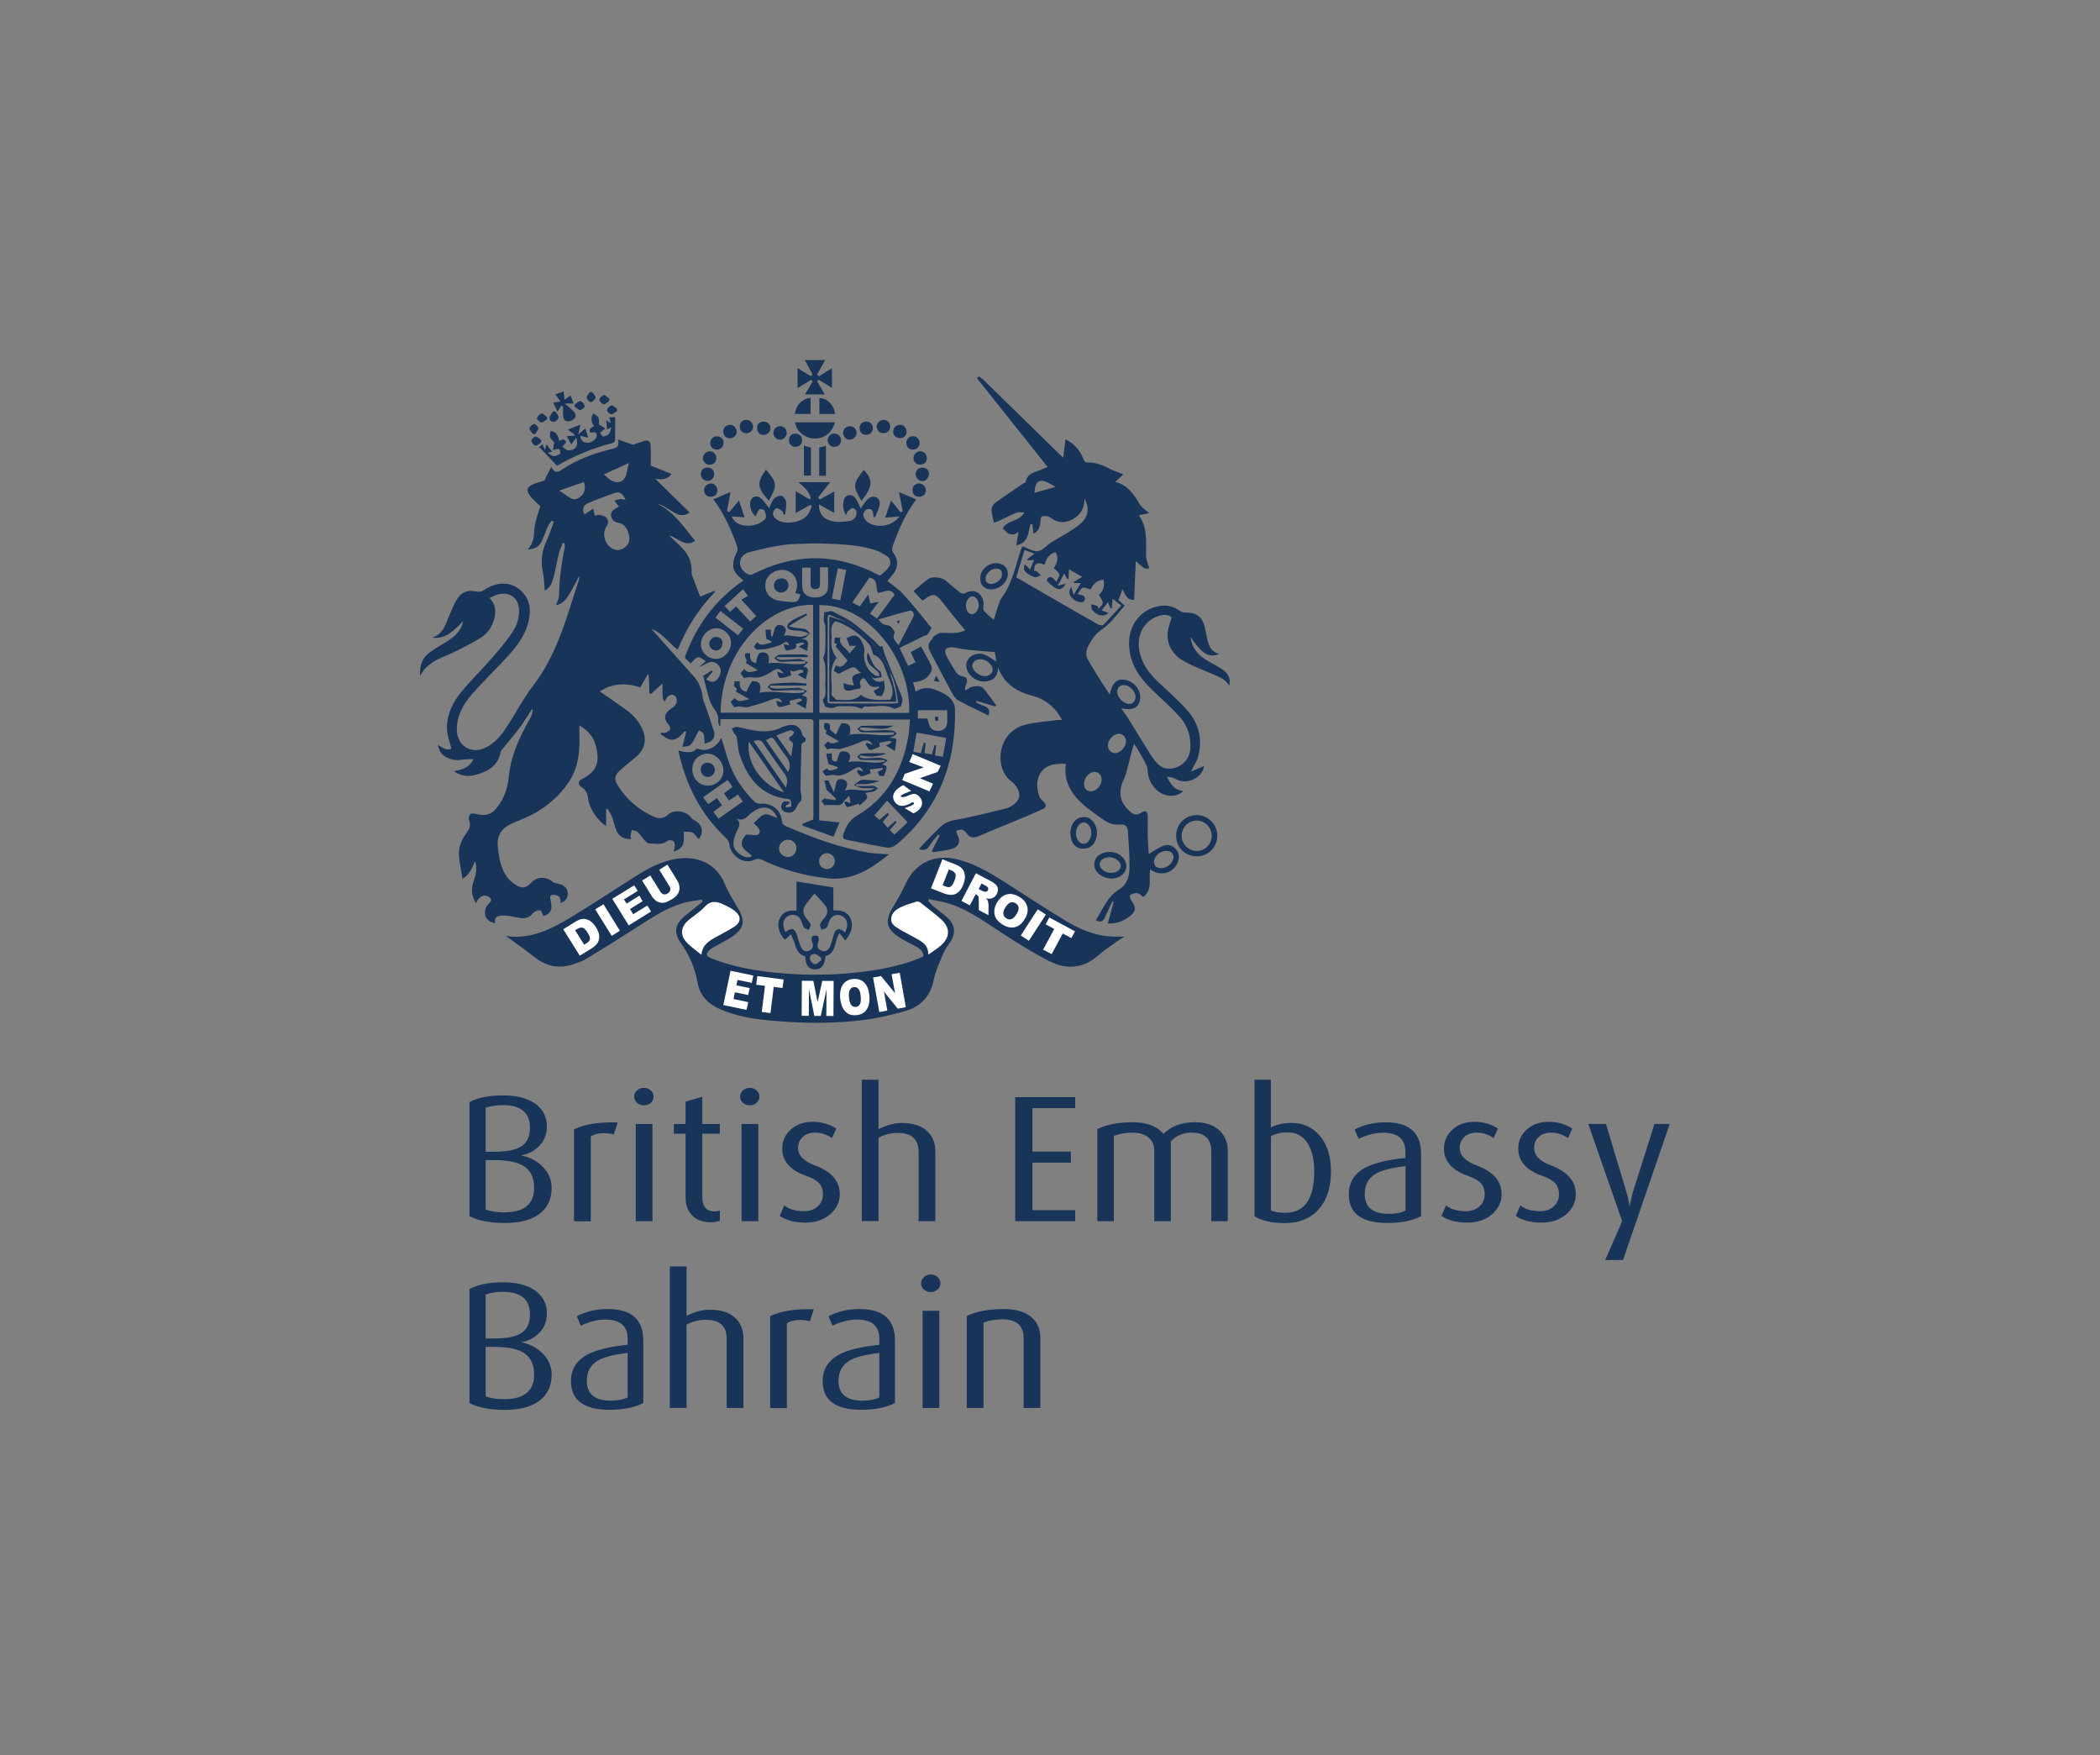 <svg xmlns="http://www.w3.org/2000/svg" width="140" height="117" viewBox="0 0 140 117" fill="none"><rect x="0" y="0" width="140" height="117" fill="#808080" stroke="none"/><path d="M35.463 47.275C35.186 47.691 34.935 48.12 34.638 48.517C34.275 48.999 33.885 49.454 33.502 49.923C33.456 49.983 33.39 50.042 33.377 50.115C33.212 51.079 32.492 51.435 31.667 51.66C31.191 51.792 30.729 51.719 30.254 51.409C30.795 51.303 31.277 51.204 31.561 50.597C31.277 50.61 31.046 50.597 30.828 50.636C30.254 50.755 29.6 50.531 29.349 50.095C29.283 49.983 29.256 49.85 29.191 49.652C29.527 49.85 29.785 50.062 30.095 49.897C29.989 49.481 29.831 49.078 29.805 48.675C29.745 47.665 30.188 46.8 30.808 46.054C31.488 45.242 32.254 44.502 32.941 43.696C33.43 43.129 33.925 42.547 34.301 41.907C34.519 41.537 34.625 41.035 34.598 40.606C34.546 39.754 33.852 39.378 33.047 39.675C32.921 39.721 32.802 39.787 32.637 39.86C33.007 40.243 33.08 40.679 32.968 41.167C32.842 41.729 32.545 42.191 32.076 42.495C31.528 42.844 30.94 43.122 30.366 43.419C30.062 43.578 29.738 43.69 29.428 43.835C28.867 44.099 28.339 44.396 28.009 45.057C27.956 44.37 28.147 43.868 28.623 43.505C28.959 43.254 29.329 43.043 29.686 42.825C30.227 42.495 30.729 42.131 30.881 41.392C30.28 42.013 29.738 42.62 28.808 42.508C29.54 42.283 29.699 41.636 29.943 41.048C30.095 40.679 30.247 40.302 30.452 39.966C30.742 39.477 31.198 39.292 31.739 39.431C31.964 39.483 32.116 39.437 32.301 39.312C33.218 38.704 34.189 38.777 34.849 39.49C35.397 40.084 35.397 40.791 35.212 41.517C34.955 42.514 34.295 43.267 33.621 43.993C32.934 44.726 32.215 45.426 31.548 46.179C30.921 46.886 30.425 47.678 30.458 48.688C30.491 49.732 31.436 50.3 32.373 49.837C32.968 49.547 33.39 49.058 33.74 48.523C34.354 47.592 34.869 46.582 35.543 45.704C37.061 43.723 37.715 41.385 38.455 39.074C38.494 38.955 38.534 38.836 38.574 38.718C38.606 38.612 38.64 38.506 38.62 38.374C38.415 38.757 38.224 39.147 38.006 39.517C37.788 39.886 37.557 40.256 37.075 40.335C37.147 40.098 37.273 39.873 37.273 39.649C37.286 38.559 37.444 37.496 37.656 36.433C37.669 36.36 37.636 36.281 37.623 36.208C37.59 36.202 37.557 36.189 37.524 36.182C37.438 36.42 37.319 36.644 37.26 36.895C37.127 37.423 37.042 37.965 36.903 38.493C36.804 38.863 36.652 39.226 36.315 39.365C36.276 38.949 36.276 38.526 36.19 38.123C36.031 37.39 36.13 36.704 36.447 36.03C36.639 35.627 36.764 35.191 36.923 34.776L36.778 34.703C36.685 34.842 36.579 34.974 36.513 35.119C36.361 35.449 36.249 35.799 36.091 36.123C35.926 36.453 35.635 36.611 35.173 36.618C35.661 36.142 35.576 35.581 35.655 35.046C35.721 34.604 35.899 34.168 36.025 33.739C35.82 33.541 35.529 33.316 35.318 33.026C35.061 32.676 35.133 32.458 35.529 32.286C35.8 32.167 36.091 32.101 36.289 32.035C36.441 31.732 36.573 31.467 36.751 31.131C36.989 31.566 37.194 31.481 37.451 31.309C38.468 30.629 39.604 30.213 40.786 29.929C41.069 29.863 41.327 29.803 41.195 29.295C41.558 29.42 41.842 29.519 42.192 29.645C42.357 29.592 42.648 29.493 42.932 29.394C43.209 29.302 43.361 29.434 43.374 29.684C43.4 30.12 43.381 30.556 43.381 31.032C43.816 31.21 44.285 31.395 44.761 31.593C44.483 32.009 44.028 31.956 43.691 31.923C44.417 32.63 45.19 33.389 45.969 34.155C45.738 34.366 45.408 34.399 45.078 34.234C44.794 34.095 44.529 33.904 44.259 33.745C44.133 33.673 44.008 33.62 43.849 33.594C44.952 34.135 45.593 35.139 46.339 36.056C45.672 36.519 45.197 35.832 44.602 35.693C44.932 36.01 45.249 36.288 45.54 36.598C45.943 37.034 46.134 37.555 46.108 38.163C46.101 38.328 46.194 38.493 46.253 38.652C46.392 39.021 46.53 39.385 46.676 39.774C46.946 39.662 47.283 39.523 47.62 39.385L47.673 39.45C46.59 40.566 45.764 41.847 45.183 43.307C44.569 42.851 44.16 42.191 43.427 41.92C43.876 42.428 44.325 42.93 44.781 43.439C45.276 43.993 45.764 44.548 46.26 45.096C46.609 45.486 46.775 45.941 46.841 46.456C46.88 46.747 47.032 47.031 47.125 47.315C47.21 47.566 47.296 47.817 47.376 48.068C47.422 48.206 47.448 48.358 47.508 48.49C47.772 49.084 47.593 49.428 46.979 49.573C46.953 49.349 46.973 49.111 46.894 48.906C46.847 48.787 46.656 48.721 46.596 48.682C46.405 49.025 46.273 49.368 46.048 49.633C45.943 49.765 45.665 49.745 45.494 49.784C45.586 49.421 45.665 49.111 45.745 48.794C45.705 48.781 45.672 48.761 45.632 48.748C45.368 49.058 45.091 49.382 44.648 49.289C44.431 49.243 44.239 49.058 44.041 48.933C44.054 48.9 44.074 48.867 44.087 48.834C44.18 48.84 44.285 48.873 44.364 48.84C44.483 48.794 44.629 48.721 44.675 48.616C44.714 48.543 44.635 48.378 44.569 48.299C44.239 47.916 44.259 47.599 44.662 47.295C44.781 47.203 44.913 47.13 45.005 47.018C45.177 46.813 45.15 46.496 44.972 46.371C44.781 46.239 44.529 46.344 44.391 46.608C44.364 46.654 44.345 46.714 44.325 46.767C44.166 46.615 44.166 46.615 44.16 45.565C43.922 45.776 43.664 46.014 43.414 46.245C43.374 46.239 43.334 46.225 43.295 46.219C43.288 46.007 43.275 45.796 43.275 45.585C43.268 45.36 43.275 45.136 43.209 44.911C43.037 45.202 42.866 45.499 42.681 45.823C42.001 45.578 41.301 45.539 40.614 45.77C40.416 45.836 40.237 45.961 39.98 46.087C40.363 46.351 40.687 46.562 40.997 46.787C41.413 47.09 41.855 47.361 42.218 47.718C42.496 47.988 42.72 48.345 42.866 48.702C43.123 49.362 42.965 49.963 42.423 50.431C42.053 50.755 41.657 51.046 41.301 51.382C40.971 51.693 40.937 51.944 41.175 52.333C41.756 53.284 42.568 53.977 43.585 54.44C43.929 54.592 44.246 54.578 44.556 54.288C44.952 53.918 45.784 54.07 46.081 54.512C46.141 54.598 46.253 54.651 46.345 54.704C46.834 54.994 46.933 55.489 46.583 55.938C46.444 55.787 46.326 55.589 46.154 55.496C45.995 55.417 45.778 55.456 45.579 55.443C45.645 56.315 45.533 56.546 44.906 56.77C44.939 56.632 44.992 56.506 44.992 56.381C44.985 56.269 44.959 56.097 44.88 56.051C44.781 55.998 44.582 55.985 44.503 56.051C44.114 56.361 43.671 56.229 43.248 56.216C43.15 56.209 43.044 56.09 42.958 55.998C42.8 55.82 42.674 55.608 42.502 55.45C42.41 55.371 42.252 55.364 42.119 55.325C42.086 55.47 42.047 55.615 42.027 55.76C42.02 55.806 42.067 55.859 42.093 55.912C41.631 55.978 41.254 55.773 41.076 55.325C40.964 55.041 40.911 54.73 40.799 54.446C40.726 54.255 40.601 54.083 40.502 53.905C40.469 53.918 40.442 53.925 40.409 53.938V54.466V55.047C40.284 54.968 40.211 54.928 40.152 54.875C39.67 54.407 39.287 53.872 39.201 53.178C39.168 52.881 39.049 52.65 38.778 52.478C38.521 52.313 38.534 52.062 38.772 51.944C39.729 51.462 39.993 50.907 39.755 49.837C39.617 49.19 39.26 48.715 38.626 48.352C38.626 48.55 38.62 48.721 38.626 48.893C38.673 50.088 38.56 51.244 37.834 52.254C37.068 53.317 36.071 54.09 34.856 54.585C34.625 54.677 34.394 54.776 34.163 54.875C33.469 55.173 33.106 55.655 33.185 56.454C33.271 57.22 33.39 57.979 33.905 58.586C34.07 58.778 34.295 58.936 34.519 59.062C34.836 59.233 35.127 59.161 35.371 58.877C35.78 58.415 36.401 58.401 36.863 58.791C36.949 58.87 37.101 58.883 37.227 58.91C37.583 58.976 37.821 59.2 37.847 59.498C37.874 59.841 37.715 60.079 37.365 60.191C37.405 59.861 37.273 59.663 36.929 59.65C36.725 59.636 36.639 59.715 36.692 59.94C36.738 60.138 36.771 60.343 36.758 60.541C36.725 60.858 36.467 60.977 36.236 61.063C36.157 60.911 36.078 60.673 36.011 60.673C35.846 60.68 35.622 60.752 35.523 60.878C35.186 61.307 34.777 61.221 34.341 61.129C34.057 61.069 33.76 61.016 33.469 61.03C33.192 61.043 32.901 61.129 33.02 61.531C32.393 61.452 32.149 60.898 32.472 60.369C32.584 60.184 32.954 60.032 32.571 59.775C32.314 59.603 32.017 59.722 31.805 60.059C31.785 60.099 31.759 60.138 31.726 60.198C31.436 59.722 31.396 59.247 31.574 58.745C31.726 58.322 31.825 57.893 31.68 57.398C31.469 57.86 31.297 58.303 30.841 58.58C30.755 58.058 30.643 57.576 30.597 57.087C30.544 56.493 30.769 55.965 31.119 55.496C31.31 55.245 31.409 55.001 31.27 54.677C31.224 54.572 31.27 54.38 31.343 54.281C31.389 54.222 31.568 54.215 31.673 54.242C32.413 54.44 32.835 54.288 33.271 53.647C33.654 53.086 33.852 52.459 33.918 51.792C34.05 50.418 34.598 49.203 35.265 48.021C35.331 47.903 35.404 47.784 35.45 47.658C35.49 47.546 35.496 47.42 35.516 47.295C35.51 47.302 35.483 47.288 35.463 47.275ZM41.703 33.323C41.551 32.933 41.301 32.748 41.03 32.841C40.409 33.059 39.795 33.29 39.181 33.547C38.864 33.679 38.798 34.016 38.97 34.287C39.161 34.161 39.353 34.036 39.544 33.904C39.577 34.056 39.617 34.214 39.656 34.379C39.742 34.366 39.861 34.313 39.96 34.327C40.125 34.359 40.317 34.392 40.422 34.505C40.587 34.67 40.561 34.894 40.429 35.099C40.132 35.555 40.29 36.222 40.766 36.532C41.017 36.697 41.274 36.704 41.538 36.565C41.862 36.387 42.014 36.09 41.948 35.74C41.862 35.238 41.611 34.914 41.254 34.855C40.997 34.815 40.812 34.69 40.746 34.419C40.687 34.155 40.838 34.016 41.036 33.904C41.116 33.858 41.188 33.798 41.281 33.739C41.228 33.699 41.195 33.686 41.175 33.66C41.102 33.56 41.036 33.462 40.964 33.369C41.096 33.336 41.221 33.283 41.353 33.27C41.466 33.263 41.571 33.303 41.703 33.323ZM41.928 30.86C41.38 31.111 40.852 31.349 40.257 31.619C40.442 31.778 40.561 31.91 40.706 32.002C41.221 32.313 41.684 32.088 41.783 31.507C41.816 31.296 41.875 31.091 41.928 30.86ZM37.279 32.702C37.497 32.847 37.728 32.993 37.946 33.151C38.171 33.316 38.382 33.31 38.613 33.171C38.95 32.973 39.075 32.57 38.93 32.128C38.369 32.319 37.814 32.511 37.279 32.702Z" fill="#183458"></path><path d="M79.394 51.43C79.704 51.298 79.988 51.179 80.259 51.066C80.213 51.8 79.136 52.367 78.41 51.938C78.232 51.833 78.02 51.793 77.802 51.773C78.027 52.262 78.291 52.678 78.885 52.717C78.45 53.193 77.604 53.147 77.076 52.625C76.713 52.268 76.521 51.833 76.508 51.311C76.502 51.152 76.429 50.994 76.356 50.849C76.191 50.538 76.006 50.235 75.835 49.931C75.782 49.838 75.722 49.752 75.61 49.581C75.544 49.772 75.505 49.871 75.478 49.97C75.34 50.519 75.207 51.066 75.055 51.608C75.009 51.78 74.91 51.945 74.844 52.11C74.534 52.929 74.706 53.562 75.373 54.124C75.59 54.302 75.782 54.361 76.046 54.19C76.376 53.978 76.515 54.071 76.521 54.467C76.521 54.89 76.508 55.312 76.515 55.735C76.528 56.158 76.561 56.574 76.581 56.93C76.898 56.745 77.208 56.514 77.558 56.376C77.888 56.243 78.218 56.369 78.436 56.659C78.661 56.963 78.628 57.28 78.463 57.597C78.1 58.257 77.334 58.416 76.673 57.947C76.574 58.574 76.852 59.294 76.224 59.783C76.079 59.684 75.954 59.545 75.815 59.532C75.656 59.512 75.472 59.585 75.34 59.67C75.3 59.697 75.353 59.941 75.432 60.04C75.762 60.476 75.729 60.78 75.287 61.103C74.877 61.407 74.422 61.579 73.854 61.559C73.992 61.05 74.118 60.582 74.243 60.119C74.217 60.106 74.191 60.093 74.157 60.08C73.992 60.43 73.834 60.786 73.669 61.136C73.517 61.447 73.398 61.493 73.055 61.341C73.524 60.608 73.821 59.763 74.62 59.281C75.141 58.957 75.293 58.409 75.3 57.861C75.313 57.029 75.247 56.197 75.188 55.372C75.168 55.108 75.009 54.923 74.706 54.962C74.296 55.009 73.926 54.89 73.603 54.665C73.094 54.309 72.56 53.959 72.111 53.536C71.378 52.849 70.896 52.024 71.061 50.915C70.433 50.901 69.839 50.921 69.443 51.423C69.053 51.925 69.106 52.519 69.284 53.094C69.331 53.226 69.463 53.318 69.562 53.431C69.786 53.668 69.78 53.813 69.476 53.952C68.855 54.236 68.221 54.5 67.587 54.758C66.808 55.081 66.029 55.398 65.25 55.735C64.926 55.874 64.662 55.867 64.444 55.55C64.378 55.451 64.273 55.339 64.16 55.312C64.035 55.279 63.89 55.345 63.751 55.365C63.777 55.464 63.784 55.577 63.83 55.662C64.048 56.019 63.949 56.422 63.507 56.567C63.084 56.706 62.629 56.732 62.179 56.805L62.133 56.706C62.305 56.369 62.477 56.032 62.648 55.689C62.615 55.669 62.582 55.642 62.543 55.623C62.351 55.867 62.146 56.098 61.981 56.362C61.79 56.679 61.545 56.712 61.262 56.587C61.757 56.072 62.232 55.53 62.767 55.055C63.196 54.665 63.791 54.652 64.332 54.533C65.257 54.335 66.168 54.111 67.086 53.886C67.185 53.866 67.277 53.807 67.363 53.761C68.05 53.391 68.142 52.856 67.614 52.262C67.568 52.209 67.521 52.156 67.469 52.123C66.201 51.205 66.518 48.802 68.287 48.326C68.994 48.135 69.747 48.102 70.473 47.996C70.546 47.983 70.625 47.996 70.81 47.996C70.651 47.752 70.552 47.554 70.413 47.389C69.998 46.9 69.483 46.543 68.855 46.385C67.785 46.121 66.947 45.579 66.531 44.49C66.531 44.926 66.379 45.249 65.95 45.375C65.507 45.507 65.118 45.395 64.775 45.097C64.424 44.787 64.319 44.312 64.517 43.988C64.722 43.645 65.217 43.466 65.639 43.638C65.917 43.75 66.161 43.942 66.425 44.1C66.392 43.915 66.359 43.697 66.32 43.466C65.672 43.413 65.045 43.367 64.411 43.301C64.094 43.268 63.784 43.169 63.474 43.143C63.335 43.13 63.137 43.176 63.051 43.275C62.985 43.347 63.018 43.559 63.078 43.678C63.229 43.995 63.427 44.292 63.599 44.596C63.738 44.84 63.883 45.038 64.193 45.091C64.497 45.144 64.543 45.401 64.385 45.672C64.332 45.764 64.352 45.903 64.339 46.015C64.444 45.962 64.557 45.929 64.642 45.857C64.794 45.725 65.389 45.678 65.547 45.87C65.864 46.233 66.128 46.636 66.412 47.019C66.386 47.039 66.359 47.065 66.326 47.085C65.923 46.966 65.521 46.847 65.111 46.722C65.098 46.755 65.085 46.788 65.072 46.827C65.237 46.9 65.402 46.992 65.573 47.045C65.904 47.157 66.022 47.356 65.897 47.692C65.23 47.362 64.543 47.052 63.89 46.689C63.698 46.583 63.553 46.352 63.441 46.147C62.959 45.256 62.503 44.351 62.021 43.46C61.869 43.176 61.843 42.931 62.074 42.687C62.16 42.595 62.199 42.456 62.298 42.383C62.43 42.291 62.595 42.185 62.754 42.185C63.276 42.179 63.804 42.271 64.345 42.02C64.259 41.921 64.187 41.829 64.114 41.736C63.678 41.195 63.229 40.66 62.807 40.112C62.384 39.571 62.199 39.531 61.658 39.934C61.612 39.967 61.565 40 61.493 40.039C61.301 39.828 61.11 39.63 60.898 39.399C61.248 39.115 61.572 38.824 61.915 38.573C62.153 38.402 62.813 38.494 63.038 38.692C63.368 38.976 63.698 39.254 64.041 39.524C64.108 39.577 64.253 39.584 64.326 39.544C64.933 39.207 65.494 39.498 65.573 40.204C65.593 40.37 65.507 40.587 65.587 40.693C65.758 40.924 66.009 41.102 66.254 41.32C66.353 41.003 66.432 40.706 66.531 40.422C66.597 40.231 66.656 40.02 66.775 39.861C67.488 38.897 67.693 37.741 68.063 36.645C68.089 36.573 68.122 36.507 68.149 36.441C68.182 36.441 68.195 36.434 68.201 36.434C68.532 36.546 68.882 36.784 69.192 36.744C69.502 36.698 69.766 36.361 70.064 36.17C70.585 35.846 71.133 35.556 71.642 35.212C72.104 34.895 72.546 34.519 72.507 33.872C72.493 33.648 72.394 33.43 72.289 33.212C72.329 33.859 72.044 34.314 71.516 34.605C71.021 34.882 70.526 34.889 70.044 34.513C69.925 34.42 69.727 34.38 69.568 34.394C69.344 34.413 69.377 34.631 69.364 34.796C69.331 35.12 69.245 35.417 68.895 35.576C68.875 35.358 68.855 35.153 68.829 34.948C68.789 34.942 68.75 34.935 68.703 34.935C68.657 35.127 68.598 35.325 68.565 35.516C68.479 35.972 68.188 36.282 67.752 36.348C67.799 36.077 67.845 35.813 67.904 35.457C67.739 35.543 67.66 35.615 67.587 35.622C67.469 35.628 67.337 35.622 67.237 35.569C67.105 35.496 67.013 35.364 66.855 35.226C67.099 34.678 67.918 34.796 68.3 34.163C68.083 34.163 67.911 34.116 67.785 34.169C67.403 34.321 67.039 34.513 66.67 34.684C66.537 34.744 66.405 34.79 66.267 34.843C66.201 34.532 66.108 34.268 66.102 34.004C66.095 33.846 66.194 33.634 66.32 33.542C66.921 33.093 67.548 32.683 68.168 32.261C68.241 32.208 68.38 32.175 68.386 32.116C68.485 31.521 69.014 31.482 69.423 31.303C69.549 31.251 69.674 31.198 69.839 31.125C68.261 29.138 66.696 27.176 65.131 25.209C65.171 25.169 65.21 25.13 65.25 25.09C65.356 25.163 65.474 25.229 65.567 25.321C67.198 26.912 68.829 28.51 70.46 30.108C70.572 30.221 70.684 30.326 70.882 30.511C70.942 30.049 70.988 29.679 71.034 29.276C71.569 29.573 71.998 29.97 72.21 30.564C72.276 30.735 72.335 30.835 72.533 30.828C73.061 30.821 73.537 31.013 73.992 31.257C74.257 31.396 74.547 31.482 74.891 31.62C74.732 31.772 74.554 31.937 74.356 32.122C75.141 32.314 75.577 32.908 75.96 33.588C76.092 33.819 76.356 33.964 76.607 34.202C76.389 34.248 76.171 34.295 75.921 34.347C76.502 35.146 76.403 36.084 76.403 37.015C76.403 37.306 76.541 37.596 76.614 37.88C76.337 37.94 76.337 37.94 75.716 37.405C75.683 38.23 75.65 39.095 75.61 39.986C75.128 40.013 75.009 39.636 74.838 39.267C74.732 39.538 74.653 39.769 74.56 40.006C74.699 40.125 74.824 40.237 74.983 40.37C74.488 40.904 74.078 41.532 73.504 41.921C73.035 42.232 72.784 42.621 72.546 43.07C72.394 43.367 72.368 43.697 72.54 43.995C72.995 44.774 73.471 45.54 73.979 46.292C74.144 45.526 74.448 45.229 74.99 45.315C75.65 45.421 76.112 46.055 75.993 46.675C75.894 47.191 75.485 47.375 74.739 47.21C74.904 47.441 75.049 47.633 75.174 47.831C75.571 48.458 75.947 49.092 76.337 49.719C76.555 50.056 76.753 50.4 76.997 50.717C77.386 51.218 77.855 51.35 78.416 51.152C78.945 50.974 79.321 50.479 79.354 49.918C79.407 49.119 79.189 48.386 78.661 47.798C78.152 47.23 77.585 46.715 77.03 46.193C76.231 45.454 75.544 44.655 75.333 43.539C75.036 42.02 75.808 40.706 77.208 40.409C77.723 40.303 78.199 40.396 78.641 40.706C78.747 40.785 78.905 40.832 79.037 40.832C79.777 40.832 80.133 41.089 80.318 41.802C80.371 42.001 80.404 42.205 80.444 42.403C80.543 42.912 80.642 43.42 81.282 43.592C80.582 43.869 80.153 43.605 79.367 42.456C79.46 43.163 79.83 43.631 80.384 43.975C80.714 44.179 81.064 44.351 81.394 44.556C81.896 44.873 82.055 45.203 81.949 45.711C81.678 45.229 81.19 45.091 80.741 44.893C80.16 44.635 79.552 44.417 78.998 44.114C78.238 43.697 77.763 43.057 77.849 42.139C77.875 41.822 78.014 41.512 78.113 41.149C77.816 40.911 77.433 40.964 77.056 41.129C76.185 41.505 75.755 42.43 75.967 43.433C76.125 44.212 76.561 44.833 77.122 45.368C77.796 46.022 78.516 46.629 79.13 47.323C79.882 48.168 80.18 49.198 79.902 50.314C79.843 50.677 79.599 51.007 79.394 51.43ZM68.307 36.658C68.116 37.273 67.931 37.867 67.746 38.481C68.578 38.963 69.397 39.438 70.209 39.907C71.206 40.482 72.203 41.063 73.207 41.624C73.299 41.677 73.497 41.71 73.557 41.651C73.959 41.241 74.342 40.805 74.752 40.363C74.56 40.211 74.389 40.072 74.177 39.914C74.157 40.165 74.138 40.356 74.118 40.548C74.085 40.554 74.058 40.554 74.032 40.554C73.979 40.429 73.926 40.303 73.867 40.138C73.715 40.33 73.583 40.502 73.438 40.693C73.609 40.752 73.748 40.799 73.913 40.858C73.55 41.142 73.174 41.076 72.817 40.66C72.745 40.574 72.764 40.409 72.738 40.277C72.87 40.31 73.009 40.337 73.141 40.383C73.18 40.396 73.187 40.468 73.253 40.587C73.372 40.416 73.53 40.284 73.517 40.171C73.504 40 73.365 39.841 73.266 39.656C73.53 39.405 73.675 39.075 73.563 38.639C73.094 38.692 72.844 38.976 72.711 39.3C72.513 39.247 72.322 39.128 72.183 39.174C72.051 39.221 71.965 39.432 71.84 39.603C72.031 39.656 72.144 39.656 72.223 39.709C72.282 39.749 72.342 39.854 72.335 39.927C72.329 40 72.256 40.112 72.196 40.125C71.873 40.191 71.622 40.026 71.417 39.795C71.259 39.617 71.252 39.399 71.411 39.121C71.477 39.326 71.523 39.471 71.576 39.656C71.747 39.372 71.893 39.135 72.058 38.864H71.615C71.609 38.838 71.596 38.818 71.589 38.791C71.767 38.686 71.939 38.573 72.144 38.455C71.846 38.289 71.562 38.118 71.265 37.946C71.259 38.19 71.246 38.389 71.239 38.58C71.213 38.587 71.186 38.593 71.16 38.6C71.094 38.481 71.021 38.369 70.942 38.237C70.796 38.507 70.665 38.765 70.506 39.049C70.704 38.996 70.849 38.956 71.054 38.904C70.889 39.214 70.665 39.333 70.433 39.227C70.196 39.121 69.991 38.91 69.793 38.725C69.766 38.706 69.826 38.547 69.879 38.507C69.938 38.461 70.064 38.455 70.13 38.494C70.222 38.54 70.288 38.639 70.427 38.785C70.506 38.593 70.651 38.422 70.618 38.289C70.585 38.138 70.4 38.019 70.255 37.867C70.44 37.576 70.625 37.22 70.367 36.804C69.925 36.936 69.74 37.259 69.634 37.649C69.152 37.425 68.908 37.576 68.948 38.072C68.994 38.065 69.053 38.039 69.08 38.058C69.192 38.144 69.291 38.243 69.39 38.342C69.258 38.389 69.113 38.501 69.001 38.474C68.809 38.428 68.618 38.322 68.459 38.197C68.281 38.065 68.195 37.873 68.327 37.623C68.459 37.741 68.565 37.847 68.683 37.959C68.776 37.735 68.849 37.537 68.934 37.325C68.769 37.332 68.637 37.345 68.505 37.352C68.499 37.325 68.492 37.306 68.485 37.279C68.637 37.16 68.796 37.041 68.968 36.903C68.73 36.817 68.532 36.744 68.307 36.658ZM75.069 49.429C75.069 49.138 74.871 48.92 74.593 48.914C74.243 48.907 73.874 49.297 73.86 49.68C73.854 49.957 74.072 50.202 74.336 50.202C74.673 50.208 75.069 49.792 75.069 49.429ZM72.982 51.456C72.626 51.45 72.276 51.833 72.269 52.229C72.262 52.539 72.447 52.75 72.725 52.75C73.075 52.75 73.438 52.361 73.444 51.971C73.451 51.681 73.253 51.463 72.982 51.456ZM77.413 57.874C77.809 57.874 78.225 57.505 78.232 57.148C78.238 56.884 78.053 56.725 77.763 56.719C77.34 56.712 76.924 57.082 76.931 57.458C76.937 57.716 77.116 57.874 77.413 57.874ZM65.342 43.942C65.045 43.948 64.821 44.133 64.821 44.364C64.814 44.694 65.257 45.064 65.659 45.071C65.943 45.071 66.174 44.879 66.181 44.642C66.181 44.305 65.745 43.935 65.342 43.942ZM75.703 46.451C75.696 46.061 75.28 45.645 74.897 45.665C74.62 45.678 74.494 45.857 74.481 46.114C74.461 46.471 74.917 46.926 75.273 46.92C75.531 46.92 75.709 46.728 75.703 46.451ZM64.391 40.37C64.391 40.68 64.576 40.944 64.801 40.944C65.025 40.944 65.25 40.647 65.25 40.343C65.25 40.033 65.065 39.769 64.847 39.755C64.609 39.742 64.398 40.026 64.391 40.37ZM70.374 32.459C69.37 31.818 69.034 31.918 68.961 32.849C69.423 32.723 69.885 32.598 70.374 32.459Z" fill="#183458"></path><path d="M61.044 46.1C61.737 45.657 62.351 45.935 62.899 46.225C63.269 46.417 63.652 46.747 63.665 47.255C63.751 50.854 62.575 53.918 59.782 56.282C59.617 56.42 59.333 56.533 59.135 56.5C58.224 56.354 57.326 56.156 56.421 55.971C56.203 55.925 56.164 55.813 56.23 55.602C56.395 55.093 56.613 54.677 57.121 54.38C59.135 53.191 60.165 51.343 60.555 49.084C60.614 48.728 60.627 48.364 60.667 47.962H54.612V54.684C55.061 54.73 55.51 54.776 55.966 54.822C55.834 55.133 55.715 55.423 55.569 55.773C54.889 55.529 54.196 55.278 53.496 55.027C53.496 54.994 53.489 54.954 53.489 54.915C53.721 54.822 53.958 54.723 54.216 54.624C54.222 54.552 54.229 54.446 54.229 54.347C54.229 52.326 54.229 50.306 54.229 48.285C54.229 48.12 54.275 47.935 53.991 47.935C52.017 47.942 50.043 47.935 48.035 47.935C48.029 48.094 48.022 48.232 48.016 48.371C47.996 48.378 47.976 48.378 47.956 48.384C47.93 48.272 47.864 48.16 47.877 48.054C47.916 47.678 47.738 47.407 47.533 47.123C47.401 46.945 47.322 46.72 47.256 46.509C47.124 46.047 47.012 45.578 46.88 45.056C47.005 44.977 47.223 44.832 47.441 44.693C47.461 44.72 47.487 44.746 47.514 44.772C47.368 44.944 47.223 45.109 47.065 45.294C47.342 45.426 47.586 45.585 47.844 45.248C48.075 44.938 48.128 44.627 47.923 44.376C47.751 44.158 47.514 44.066 47.256 44.158C47.038 44.238 46.847 44.383 46.596 44.449C46.748 44.33 46.9 44.211 47.058 44.086C46.556 43.703 46.503 43.709 46.048 44.224C45.592 43.762 45.586 43.96 45.85 43.313C46.629 41.418 47.85 39.873 49.561 38.691C49.211 38.407 48.861 38.117 48.881 37.648C48.887 37.39 48.96 37.106 49.085 36.882C49.184 36.703 49.197 36.584 49.138 36.413C48.748 35.31 48.286 34.254 47.56 33.283C47.956 33.111 48.333 32.953 48.702 32.794C48.623 33.224 48.544 33.646 48.465 34.075C48.517 34.095 48.57 34.122 48.616 34.141C48.834 33.884 49.046 33.626 49.264 33.362C49.382 33.725 49.514 34.108 49.64 34.485C49.349 34.465 49.059 34.445 48.768 34.419C48.96 34.822 49.264 34.973 49.62 35.026C50.076 35.086 50.505 34.993 50.881 34.716C50.961 34.656 51.066 34.564 51.066 34.485C51.066 34.326 51.033 34.148 50.947 34.023C50.901 33.95 50.663 33.91 50.624 33.95C50.511 34.082 50.452 34.254 50.38 34.412C50.122 34.26 49.917 33.692 50.043 33.362C50.155 33.078 50.492 32.992 50.749 33.23C50.954 33.422 51.106 33.666 51.278 33.877C51.363 33.686 51.436 33.435 51.588 33.263C51.7 33.131 51.938 33.019 52.096 33.045C52.228 33.065 52.387 33.296 52.407 33.455C52.44 33.725 52.374 34.009 52.347 34.287C52.314 34.293 52.281 34.293 52.255 34.3C52.209 34.207 52.182 34.089 52.109 34.036C52.004 33.956 51.825 33.844 51.746 33.884C51.634 33.937 51.522 34.122 51.528 34.24C51.535 34.373 51.647 34.544 51.766 34.623C52.321 35.02 53.456 34.841 53.859 34.3C53.978 34.135 54.038 33.93 54.123 33.739C54.09 33.706 54.057 33.673 54.024 33.646C53.701 33.831 53.371 34.016 53.047 34.201V32.742C53.351 32.92 53.661 33.105 53.972 33.29C53.998 33.263 54.024 33.237 54.051 33.21C53.945 32.761 53.622 32.464 53.225 32.141H55.338C55.081 32.471 54.81 32.821 54.539 33.164C54.579 33.21 54.612 33.257 54.652 33.296C54.975 33.118 55.299 32.94 55.616 32.761V34.188C55.286 34.009 54.955 33.824 54.599 33.626C54.579 34.24 54.916 34.65 55.576 34.762C55.926 34.822 56.296 34.775 56.652 34.729C56.791 34.709 56.956 34.59 57.035 34.471C57.108 34.359 57.115 34.168 57.082 34.029C57.062 33.956 56.89 33.844 56.824 33.864C56.699 33.904 56.6 34.016 56.501 34.115C56.454 34.161 56.448 34.234 56.401 34.346C56.197 33.983 56.164 33.633 56.27 33.283C56.375 32.946 56.818 32.9 57.035 33.21C57.181 33.415 57.267 33.673 57.379 33.904C57.491 33.739 57.61 33.527 57.768 33.356C57.933 33.171 58.145 33.039 58.409 33.151C58.693 33.283 58.673 33.541 58.614 33.772C58.554 34.016 58.435 34.24 58.336 34.478C58.303 34.471 58.27 34.458 58.237 34.452C58.231 34.392 58.224 34.333 58.217 34.273C58.198 34.075 58.132 33.91 57.887 33.93C57.682 33.943 57.504 34.194 57.564 34.406C57.584 34.491 57.63 34.584 57.682 34.65C58.198 35.251 59.413 35.178 59.967 34.425C59.604 34.458 59.313 34.478 59.016 34.505C59.142 34.128 59.281 33.732 59.406 33.369C59.611 33.62 59.822 33.884 60.033 34.148C60.086 34.128 60.132 34.102 60.185 34.082C60.106 33.659 60.02 33.243 59.934 32.807C60.297 32.959 60.68 33.118 61.083 33.29C60.37 34.227 59.934 35.264 59.538 36.32C59.452 36.551 59.439 36.723 59.611 36.941C59.908 37.304 59.855 37.879 59.538 38.275C59.419 38.427 59.287 38.579 59.162 38.73C59.485 38.995 59.895 39.259 60.212 39.602C60.839 40.289 61.426 41.015 62.001 41.748C61.955 42.045 61.928 42.23 61.704 42.356C61.671 42.376 61.638 42.376 61.605 42.389C61.063 42.653 60.529 42.923 59.967 43.194C60.159 43.597 60.344 43.973 60.542 44.383C60.713 44.304 60.859 44.231 61.03 44.152C60.925 43.914 60.826 43.716 60.713 43.472C60.958 43.34 61.195 43.214 61.407 43.095C61.644 43.544 61.889 43.96 62.093 44.396C62.14 44.502 62.12 44.673 62.074 44.779C61.843 45.254 61.413 45.439 60.865 45.479C60.938 45.677 60.977 45.849 61.044 46.1ZM48.042 47.506H54.209V40.315C51.066 40.269 48.082 43.452 48.042 47.506ZM54.302 36.221C53.608 36.254 52.902 36.235 52.222 36.327C51.449 36.433 50.683 36.617 49.924 36.816C49.614 36.895 49.349 37.139 49.336 37.502C49.323 37.852 49.554 38.097 49.831 38.268C49.924 38.321 50.096 38.321 50.188 38.275C52.955 36.862 55.721 36.849 58.481 38.282C58.547 38.315 58.666 38.374 58.693 38.354C58.911 38.163 59.162 37.978 59.294 37.733C59.426 37.496 59.34 37.192 59.089 37.04C58.792 36.862 58.475 36.684 58.138 36.598C56.89 36.268 55.596 36.248 54.302 36.221ZM60.614 47.519C60.72 43.881 57.854 40.289 54.625 40.335V47.519H60.614ZM53.021 39.543C53.054 39.444 53.074 39.384 53.093 39.318C53.265 38.737 52.955 38.156 52.387 38.017C51.812 37.872 51.139 38.268 51.04 38.81C50.921 39.431 51.317 39.965 51.958 40.045C52.195 40.078 52.433 40.104 52.671 40.124C53.146 40.17 53.245 40.097 53.358 39.602C53.252 39.589 53.153 39.569 53.021 39.543ZM57.96 38.506C57.59 39.041 57.214 39.589 56.824 40.157C57.002 40.256 57.154 40.335 57.319 40.421C57.498 40.17 57.669 39.919 57.887 39.622C57.94 39.86 57.973 40.031 58.013 40.216C58.191 40.183 58.343 40.163 58.574 40.117C58.349 40.421 58.178 40.652 57.999 40.91C58.171 41.028 58.316 41.127 58.468 41.233C58.878 40.678 59.267 40.15 59.644 39.635C59.307 39.114 58.911 39.523 58.541 39.51C58.33 39.199 58.607 38.612 57.96 38.506ZM60.845 50.279C60.766 50.471 60.707 50.623 60.634 50.788C60.931 50.913 61.195 51.026 61.545 51.177C61.222 51.29 60.971 51.389 60.713 51.461C60.423 51.547 60.178 51.666 60.165 52.036C60.76 52.274 61.367 52.525 62.001 52.775C62.074 52.584 62.133 52.432 62.193 52.26C61.895 52.135 61.625 52.023 61.347 51.904C61.75 51.541 62.49 51.745 62.701 51.032C62.074 50.775 61.479 50.537 60.845 50.279ZM48.735 42.851C48.735 42.329 48.273 41.874 47.745 41.874C47.223 41.874 46.734 42.389 46.728 42.93C46.721 43.472 47.184 43.927 47.738 43.921C48.267 43.914 48.735 43.412 48.735 42.851ZM54.665 37.813C54.665 38.215 54.665 38.585 54.665 38.962C54.665 39.18 54.546 39.265 54.341 39.265C54.123 39.272 54.038 39.166 54.038 38.948C54.044 38.579 54.038 38.202 54.038 37.833H53.483C53.483 38.308 53.45 38.777 53.496 39.239C53.529 39.602 53.886 39.82 54.302 39.827C54.777 39.833 55.147 39.629 55.187 39.246C55.233 38.777 55.2 38.301 55.2 37.813H54.665ZM59.908 43.009C60.258 42.336 60.575 41.722 60.892 41.108C60.991 40.91 60.832 40.645 60.627 40.705C59.941 40.883 59.261 41.094 58.561 41.293C58.864 41.669 58.878 41.609 59.228 41.689C59.406 41.722 59.69 42.125 59.637 42.21C59.439 42.587 59.723 42.739 59.908 43.009ZM62.331 50.352C62.523 50.385 62.675 50.411 62.859 50.444C62.939 50.015 63.011 49.619 63.084 49.19C62.404 49.071 61.77 48.952 61.109 48.833C61.03 49.289 60.958 49.698 60.885 50.114C61.09 50.147 61.242 50.174 61.394 50.2C61.459 49.962 61.519 49.731 61.585 49.507C61.625 49.514 61.664 49.527 61.71 49.54C61.684 49.758 61.664 49.969 61.631 50.2C61.809 50.233 61.968 50.266 62.126 50.293C62.193 50.062 62.252 49.857 62.305 49.652C62.338 49.659 62.377 49.672 62.41 49.672C62.391 49.89 62.364 50.108 62.331 50.352ZM58.29 54.347C58.389 54.439 58.508 54.552 58.627 54.657C58.825 54.486 58.996 54.34 59.168 54.188C59.201 54.221 59.234 54.248 59.267 54.281C59.122 54.459 58.977 54.631 58.851 54.789C58.97 54.928 59.069 55.053 59.175 55.179C59.366 55.007 59.531 54.862 59.69 54.717C59.716 54.75 59.743 54.776 59.776 54.809C59.624 54.981 59.472 55.153 59.313 55.331C59.446 55.456 59.564 55.569 59.63 55.635C59.947 55.331 60.245 55.053 60.509 54.809C60.066 54.347 59.624 53.878 59.142 53.37C58.851 53.7 58.587 54.004 58.29 54.347ZM61.189 47.341V47.896H61.836C61.869 48.041 61.895 48.153 61.928 48.259C62.021 48.576 62.232 48.734 62.562 48.721C62.879 48.708 63.09 48.543 63.137 48.239C63.176 47.955 63.143 47.665 63.143 47.341H61.189ZM60.317 53.898C60.588 54.01 60.786 54.169 60.964 54.149C61.308 54.109 61.545 53.614 61.44 53.284C61.328 52.921 60.997 52.789 60.575 52.941C60.423 52.993 60.264 53.046 60.112 53.106C60.099 53.072 60.08 53.039 60.066 53.013C60.264 52.888 60.462 52.769 60.727 52.604C60.489 52.511 60.278 52.346 60.093 52.373C59.697 52.432 59.439 52.927 59.564 53.264C59.703 53.634 60.08 53.773 60.502 53.607C60.621 53.561 60.74 53.508 60.865 53.456C60.878 53.489 60.892 53.515 60.905 53.548C60.74 53.647 60.575 53.746 60.317 53.898ZM48.306 40.401C48.438 40.54 48.544 40.652 48.663 40.778C48.815 40.645 48.947 40.54 49.079 40.428C49.396 40.764 49.693 41.088 50.01 41.431C50.155 41.299 50.28 41.187 50.419 41.062C50.096 40.712 49.798 40.381 49.422 39.972C49.607 39.866 49.759 39.78 49.864 39.721C49.726 39.529 49.633 39.404 49.534 39.272C49.112 39.668 48.735 40.012 48.306 40.401ZM56.019 40.012C56.151 39.331 56.283 38.671 56.415 37.991C56.203 37.951 56.045 37.912 55.853 37.879C55.721 38.572 55.589 39.226 55.457 39.899C55.682 39.939 55.834 39.972 56.019 40.012ZM49.547 41.907C49.032 41.504 48.544 41.127 48.029 40.725C47.91 40.89 47.811 41.015 47.699 41.167C48.214 41.57 48.702 41.953 49.204 42.349C49.33 42.197 49.422 42.072 49.547 41.907Z" fill="#183458"></path><path d="M33.727 62.391C35.365 62.642 36.751 61.935 38.085 61.13C39.624 60.199 41.123 59.188 42.654 58.237C43.381 57.788 44.153 57.412 45.012 57.26C46.425 57.009 47.745 57.504 48.333 58.95C48.558 59.499 48.875 60 49.178 60.509C49.713 61.4 49.627 61.882 48.769 62.463C48.439 62.681 48.069 62.853 47.726 63.051C47.587 63.13 47.442 63.203 47.323 63.309C47.019 63.566 47.059 63.738 47.428 63.883C48.98 64.497 50.611 64.755 52.262 64.887C53.926 65.019 55.597 64.999 57.254 64.808C58.594 64.656 59.915 64.411 61.176 63.923C61.315 63.87 61.44 63.804 61.572 63.744C61.539 63.335 61.249 63.19 60.965 63.038C60.628 62.853 60.272 62.688 59.948 62.477C59.07 61.902 58.977 61.387 59.512 60.502C59.829 59.974 60.133 59.439 60.391 58.878C60.991 57.59 62.187 56.97 63.586 57.234C64.808 57.471 65.858 58.099 66.895 58.746C68.268 59.611 69.608 60.516 70.995 61.347C71.933 61.915 72.936 62.364 74.059 62.424C74.343 62.444 74.627 62.43 74.983 62.43C74.838 62.516 74.726 62.569 74.627 62.642C74.151 62.985 73.663 63.295 73.227 63.678C72.217 64.57 71.101 64.649 69.958 64.068C68.942 63.553 67.971 62.945 67.02 62.338C65.838 61.579 64.716 60.72 63.375 60.264C62.913 60.106 62.411 60.04 61.929 59.934C61.909 59.974 61.889 60.014 61.876 60.053C61.988 60.172 62.094 60.304 62.213 60.403C62.51 60.654 62.827 60.879 63.118 61.13C63.652 61.592 63.745 62.14 63.382 62.747C63.243 62.985 63.045 63.19 62.939 63.441C62.682 64.061 62.378 64.675 62.246 65.323C62.028 66.432 61.361 67.099 60.344 67.396C59.387 67.673 58.396 67.891 57.413 68.01C55.392 68.248 53.358 68.215 51.331 68.023C50.195 67.918 49.066 67.739 48.01 67.27C47.217 66.921 46.656 66.379 46.498 65.474C46.332 64.517 45.949 63.652 45.382 62.853C44.886 62.16 45.012 61.572 45.679 61.037C46.068 60.727 46.451 60.416 46.841 60.106C46.821 60.06 46.801 60.007 46.788 59.961C46.372 60.04 45.949 60.08 45.547 60.192C44.404 60.522 43.427 61.189 42.437 61.823C41.327 62.536 40.205 63.236 39.076 63.923C38.844 64.061 38.574 64.147 38.323 64.24C37.346 64.596 36.454 64.457 35.629 63.791C35.021 63.309 34.368 62.866 33.727 62.391Z" fill="#183458"></path><path d="M61.883 63.632C62.206 63.407 62.47 63.242 62.695 63.051C63.362 62.476 63.368 61.836 62.715 61.255C62.272 60.865 61.803 60.508 61.334 60.145C61.275 60.099 61.156 60.079 61.084 60.106C60.74 60.211 60.384 60.31 60.06 60.469C59.737 60.621 59.433 60.845 59.413 61.241C59.387 61.644 59.737 61.783 60.007 61.968C60.053 62.001 60.106 62.027 60.153 62.053C60.542 62.265 60.938 62.463 61.321 62.694C61.625 62.879 61.902 63.123 61.883 63.632Z" fill="white"></path><path d="M46.761 63.647C46.827 62.98 47.263 62.722 47.705 62.478C48.128 62.24 48.57 62.023 48.98 61.752C49.383 61.488 49.416 61.098 49.052 60.775C48.815 60.563 48.504 60.418 48.207 60.279C47.765 60.068 47.362 60.015 46.966 60.458C46.636 60.827 46.173 61.072 45.81 61.422C45.374 61.838 45.355 62.346 45.757 62.795C46.035 63.099 46.391 63.337 46.761 63.647Z" fill="white"></path><path d="M53.067 65.441V67.679H53.675V66.497C53.893 66.735 54.045 66.913 54.21 67.098C54.381 66.906 54.533 66.741 54.685 66.57C54.712 66.583 54.738 66.596 54.764 66.609V67.672H55.365V65.454C54.665 65.209 54.593 65.936 54.203 66.154C53.84 65.909 53.741 65.223 53.067 65.441Z" fill="#183458"></path><path d="M56.772 67.64C57.518 67.647 58.092 67.132 58.092 66.451C58.099 65.791 57.597 65.302 56.917 65.289C56.184 65.276 55.596 65.811 55.596 66.484C55.59 67.151 56.085 67.633 56.772 67.64Z" fill="#183458"></path><path d="M58.977 66.193C59.003 66.18 59.03 66.16 59.056 66.153C59.307 66.411 59.551 66.682 59.809 66.933C59.974 67.098 60.39 67.005 60.41 66.794C60.463 66.094 60.496 65.394 60.535 64.688C59.974 64.694 59.928 64.74 59.895 65.222C59.875 65.46 59.868 65.691 59.855 65.922C59.822 65.949 59.783 65.969 59.75 65.995C59.551 65.77 59.347 65.546 59.155 65.315C58.964 65.084 58.752 64.965 58.422 65.143C58.376 65.889 58.33 66.655 58.284 67.454C58.515 67.408 58.706 67.375 58.891 67.335C58.918 66.946 58.951 66.569 58.977 66.193Z" fill="#183458"></path><path d="M63.098 57.492C62.847 58.218 62.602 58.899 62.352 59.632C62.794 59.711 63.184 59.83 63.586 59.856C64.194 59.896 64.683 59.407 64.768 58.76C64.834 58.252 64.498 57.842 63.89 57.684C63.633 57.618 63.382 57.558 63.098 57.492Z" fill="#183458"></path><path d="M67.574 59.875C66.94 59.875 66.412 60.37 66.406 60.971C66.392 61.572 66.987 62.127 67.647 62.133C68.268 62.14 68.789 61.618 68.789 61.011C68.783 60.397 68.228 59.875 67.574 59.875Z" fill="#183458"></path><path d="M66.174 61.249C66.148 60.866 66.122 60.476 66.089 60.06C66.445 60.007 66.637 59.803 66.663 59.472C66.696 59.129 66.485 58.924 66.214 58.772C65.99 58.64 65.765 58.522 65.521 58.383C65.144 59.036 64.788 59.664 64.418 60.304C64.623 60.403 64.788 60.483 64.953 60.568C65.091 60.344 65.224 60.133 65.408 59.836C65.54 60.443 65.342 61.15 66.174 61.249Z" fill="#183458"></path><path d="M49.667 65.593C49.614 65.342 49.621 65.038 49.535 65.005C49.099 64.853 48.63 64.767 48.142 64.648C48.175 65.381 48.208 66.055 48.241 66.722C48.247 66.788 48.294 66.894 48.346 66.913C48.776 67.065 49.211 67.204 49.7 67.356C49.687 67.085 49.68 66.913 49.667 66.728C49.495 66.682 49.33 66.649 49.172 66.59C49.026 66.537 48.769 66.563 48.881 66.26C49 66.286 49.106 66.306 49.218 66.332C49.337 66.359 49.456 66.385 49.575 66.418C49.621 65.837 49.621 65.844 49.112 65.705C48.993 65.672 48.881 65.599 48.762 65.54C48.782 65.507 48.802 65.467 48.815 65.434C49.073 65.48 49.324 65.527 49.667 65.593Z" fill="#183458"></path><path d="M51.786 65.903C51.707 65.679 51.945 65.368 51.615 65.302C51.04 65.184 50.446 65.131 49.838 65.045V65.619C50.05 65.666 50.261 65.712 50.499 65.758V67.468C50.717 67.495 50.895 67.521 51.113 67.547V65.831C51.35 65.85 51.535 65.87 51.786 65.903Z" fill="#183458"></path><path d="M69.701 63.547C70.209 63.877 70.209 63.877 70.487 63.428C70.671 63.125 70.869 62.821 71.061 62.511C71.312 62.616 71.516 62.709 71.741 62.808C71.834 62.642 71.919 62.491 72.012 62.332C71.404 62.015 70.83 61.712 70.229 61.395C70.136 61.56 70.057 61.712 69.971 61.877C70.163 62.002 70.335 62.114 70.526 62.233C70.242 62.682 69.978 63.105 69.701 63.547Z" fill="#183458"></path><path d="M69.49 60.885C69.087 61.532 68.71 62.146 68.321 62.78C68.512 62.899 68.671 62.998 68.849 63.11C69.245 62.463 69.622 61.849 70.011 61.215C69.833 61.103 69.681 61.004 69.49 60.885Z" fill="#183458"></path><path d="M59.275 56.944C58.046 57.935 56.812 58.721 55.187 58.549C53.642 58.384 52.17 57.974 50.763 57.301C50.644 57.241 50.446 57.235 50.327 57.294C49.489 57.71 48.69 56.924 48.63 56.33C48.611 56.099 48.511 55.96 48.36 55.822C46.702 54.25 45.712 52.315 45.223 50.024C45.718 50.156 46.187 50.235 46.445 49.899C46.696 49.945 46.861 50.017 47.013 49.991C47.501 49.912 47.864 49.641 48.089 49.185C48.274 49.773 48.426 50.361 48.637 50.929C49 51.893 49.575 52.725 50.308 53.445C50.4 53.537 50.585 53.59 50.717 53.577C51.437 53.504 52.057 53.986 52.123 54.706C52.137 54.897 52.203 54.983 52.368 55.056C54.17 55.842 56.006 56.515 57.947 56.845C58.363 56.905 58.786 56.911 59.275 56.944ZM49.099 54.567C49.462 54.897 49.225 55.155 49.106 55.432C49.007 55.67 48.914 55.927 48.901 56.178C48.868 56.574 49.139 56.825 49.449 57.017C49.674 57.156 49.918 57.202 50.136 57.056C49.905 56.832 49.581 56.66 49.482 56.396C49.357 56.079 49.614 55.789 49.746 55.63C50.103 55.63 50.459 55.729 50.565 55.61C50.816 55.32 50.459 55.122 50.255 54.858C50.492 54.66 50.71 54.349 50.981 54.29C51.232 54.237 51.542 54.442 51.806 54.521C51.595 53.894 51.034 53.656 50.426 53.973C50.268 54.059 50.109 54.164 49.984 54.283C49.746 54.521 49.522 54.745 49.099 54.567ZM46.154 51.259C46.154 51.88 46.597 52.362 47.171 52.368C47.759 52.375 48.234 51.919 48.228 51.345C48.221 50.777 47.732 50.255 47.211 50.235C46.63 50.216 46.154 50.678 46.154 51.259ZM48.505 51.992C47.95 52.388 47.422 52.758 46.874 53.147C47.006 53.319 47.112 53.458 47.217 53.603C47.429 53.458 47.6 53.339 47.798 53.2C47.917 53.372 48.023 53.517 48.135 53.682C47.937 53.834 47.759 53.966 47.561 54.118C47.679 54.283 47.785 54.422 47.897 54.574C48.452 54.178 48.98 53.808 49.522 53.425C49.396 53.246 49.297 53.114 49.198 52.962C48.987 53.101 48.802 53.227 48.591 53.365C48.472 53.187 48.373 53.042 48.267 52.877C48.465 52.725 48.644 52.593 48.828 52.454C48.776 52.368 48.736 52.302 48.69 52.236C48.637 52.164 48.578 52.091 48.505 51.992ZM52.526 55.974C52.209 55.974 51.938 56.238 51.932 56.555C51.932 56.858 52.216 57.136 52.533 57.129C52.843 57.123 53.087 56.878 53.094 56.561C53.107 56.238 52.856 55.974 52.526 55.974ZM55.141 57.935C55.432 57.928 55.669 57.671 55.656 57.373C55.643 57.09 55.399 56.865 55.121 56.872C54.824 56.878 54.586 57.129 54.606 57.433C54.613 57.71 54.864 57.941 55.141 57.935Z" fill="#183458"></path><path d="M52.625 53.556C52.545 53.602 52.46 53.649 52.38 53.702C52.387 53.741 52.387 53.781 52.387 53.814C52.513 53.8 52.73 53.807 52.737 53.767C52.77 53.635 52.744 53.477 52.704 53.338C52.691 53.292 52.565 53.259 52.493 53.252C50.743 53.041 49.845 51.892 49.33 50.36C49.191 49.958 49.184 49.515 49.105 49.093C49.092 49.02 48.993 48.974 48.953 48.901C48.887 48.789 48.835 48.67 48.782 48.551C48.907 48.518 49.039 48.426 49.151 48.452C50.129 48.657 51.093 48.98 52.083 48.498C52.321 48.379 52.612 48.307 52.869 48.32C53.047 48.327 53.265 48.492 53.364 48.644C53.483 48.822 53.444 49.099 53.714 49.198C53.721 49.205 53.688 49.456 53.648 49.462C53.397 49.508 53.43 49.68 53.424 49.852C53.404 50.763 53.377 51.674 53.364 52.592C53.364 52.757 53.41 52.922 53.43 53.087C53.43 53.107 53.444 53.134 53.437 53.153C53.417 53.252 53.424 53.385 53.358 53.431C53.067 53.655 53.094 54.21 52.552 54.17C52.281 54.151 52.063 53.992 52.077 53.741C52.083 53.635 52.156 53.49 52.242 53.444C52.341 53.391 52.486 53.431 52.612 53.431C52.618 53.47 52.618 53.517 52.625 53.556ZM49.924 49.436C49.713 50.882 50.882 52.414 52.268 52.817C51.489 51.688 50.723 50.591 49.924 49.436ZM52.394 52.5C52.513 52.123 52.513 51.866 52.314 51.589C51.826 50.928 51.357 50.261 50.908 49.575C50.723 49.291 50.525 49.304 50.241 49.403C50.954 50.433 51.654 51.437 52.394 52.5ZM52.545 51.47C52.75 51.021 52.638 50.697 52.38 50.38C52.143 50.09 51.951 49.766 51.733 49.462C51.482 49.099 51.482 49.099 51.06 49.337C51.548 50.037 52.037 50.743 52.545 51.47ZM52.744 50.426C52.783 50.175 52.803 50.017 52.83 49.865C52.862 49.68 52.942 49.522 52.697 49.376C52.526 49.277 52.605 49.119 52.803 49.033C52.869 49 52.902 48.875 52.948 48.789C52.862 48.749 52.757 48.657 52.691 48.676C52.38 48.769 52.09 48.901 51.76 49.026C52.09 49.495 52.387 49.925 52.744 50.426Z" fill="#183458"></path><path d="M53.107 58.76C53.965 58.898 54.745 59.024 55.557 59.156V60.688C56.131 60.648 56.607 60.8 56.758 61.401C56.884 61.896 56.653 62.306 56.349 62.695C56.224 62.53 56.111 62.385 55.966 62.193C55.603 62.728 55.781 63.521 55.035 63.732C54.969 64.366 54.751 64.63 54.315 64.617C53.906 64.603 53.695 64.32 53.681 63.752C53.259 63.646 53.094 63.316 52.995 62.92C52.981 62.873 52.968 62.834 52.948 62.788C52.876 62.616 52.803 62.444 52.73 62.273C52.599 62.392 52.466 62.517 52.334 62.636C51.971 62.312 51.786 61.725 51.945 61.309C52.136 60.807 52.532 60.642 53.1 60.708V58.76H53.107ZM56.349 62.154C56.395 62.015 56.441 61.91 56.461 61.804C56.541 61.454 56.376 61.144 56.065 61.031C55.728 60.912 55.451 61.038 55.286 61.388C55.22 61.533 55.207 61.711 55.108 61.824C55.035 61.916 54.877 61.929 54.758 61.982C54.731 61.85 54.639 61.705 54.678 61.599C54.738 61.434 54.883 61.302 54.989 61.157C55.187 60.899 55.207 60.615 55.022 60.364C54.83 60.107 54.593 59.882 54.295 59.559C54.097 59.803 53.946 59.988 53.8 60.179C53.47 60.595 53.477 60.86 53.8 61.276C53.893 61.394 54.005 61.507 54.038 61.639C54.058 61.744 53.959 61.863 53.919 61.982C53.807 61.936 53.662 61.916 53.596 61.824C53.503 61.692 53.47 61.507 53.404 61.355C53.239 60.998 52.882 60.879 52.546 61.058C52.189 61.249 52.117 61.672 52.367 62.127C52.797 61.804 52.981 61.863 53.147 62.378C53.226 62.616 53.279 62.86 53.378 63.091C53.496 63.382 53.741 63.488 53.978 63.355C54.223 63.224 54.243 63.019 54.137 62.775C54.091 62.669 54.091 62.477 54.157 62.425C54.236 62.358 54.461 62.339 54.513 62.398C54.586 62.471 54.599 62.662 54.56 62.775C54.461 63.039 54.467 63.237 54.751 63.362C55.009 63.468 55.227 63.375 55.345 63.072C55.438 62.84 55.491 62.596 55.57 62.352C55.709 61.876 55.926 61.804 56.349 62.154ZM54.751 64.003C54.751 63.956 54.751 63.904 54.745 63.851C54.612 63.758 54.48 63.613 54.335 63.593C54.117 63.56 53.952 63.739 53.998 63.95C54.025 64.082 54.216 64.267 54.335 64.273C54.48 64.28 54.612 64.102 54.751 64.003Z" fill="#183458"></path><path d="M39.557 27.559C39.921 27.776 39.967 27.869 39.921 28.291C40.079 28.384 40.224 28.47 40.363 28.556C40.198 28.681 40.099 28.76 40 28.84C40.072 28.932 40.152 29.104 40.218 29.097C40.356 29.084 40.515 29.005 40.607 28.906C40.687 28.82 40.693 28.661 40.753 28.47C40.62 28.549 40.561 28.582 40.482 28.628C40.462 28.424 40.436 28.232 40.409 28.001C40.528 28.074 40.594 28.12 40.72 28.206C40.673 28.054 40.647 27.955 40.614 27.829C40.753 27.823 40.885 27.809 41.01 27.803C41.01 28.338 41.017 28.846 41.004 29.348C41.004 29.414 40.918 29.513 40.852 29.526C39.505 29.863 38.243 30.404 37.134 31.045C36.731 30.622 36.355 30.226 35.985 29.83C35.939 29.857 35.886 29.883 35.84 29.903C35.939 29.81 36.044 29.724 36.163 29.612C36.223 29.751 36.269 29.843 36.342 30.015C36.375 29.85 36.395 29.764 36.421 29.619C36.566 29.804 36.685 29.949 36.817 30.114C36.712 30.134 36.639 30.154 36.5 30.18C36.665 30.273 36.778 30.398 36.903 30.404C37.048 30.411 37.213 30.338 37.332 30.253C37.378 30.22 37.345 29.988 37.279 29.942C37.213 29.896 37.061 29.962 36.863 29.988C36.883 29.857 36.916 29.691 36.956 29.487C36.632 29.176 36.619 29.15 36.698 28.734C37.094 28.76 37.213 29.044 37.279 29.381C37.491 29.282 37.682 29.229 37.742 29.487C37.636 29.606 37.563 29.691 37.491 29.777C37.609 29.857 37.728 30.002 37.854 30.015C38.349 30.061 38.607 29.691 38.408 29.176C38.296 29.335 38.204 29.467 38.085 29.625C37.992 29.454 37.893 29.275 37.781 29.071C37.973 29.064 38.124 29.058 38.283 29.044C38.29 29.018 38.303 28.991 38.309 28.965C38.171 28.866 38.032 28.767 37.854 28.642C38.144 28.529 38.395 28.424 38.692 28.305C38.646 28.516 38.607 28.688 38.547 28.965C38.745 28.793 38.871 28.688 39.023 28.556C39.082 28.754 39.141 28.945 39.207 29.17C39.023 29.13 38.871 29.097 38.679 29.051C38.732 29.375 38.891 29.513 39.161 29.513C39.432 29.52 39.762 29.282 39.782 29.064C39.788 28.985 39.749 28.853 39.696 28.826C39.617 28.793 39.505 28.833 39.373 28.846C39.227 28.642 39.34 28.509 39.604 28.417C39.419 28.133 39.353 27.849 39.557 27.559Z" fill="#183458"></path><path d="M59.552 48.373C58.905 48.795 58.106 48.439 57.34 48.505C57.333 48.544 57.326 48.584 57.32 48.624C57.445 48.657 57.577 48.716 57.703 48.716C58.139 48.709 58.568 48.676 58.997 48.67C59.188 48.663 59.387 48.683 59.572 48.723C59.651 48.742 59.717 48.842 59.789 48.901C59.717 48.96 59.651 49.033 59.565 49.079C59.499 49.119 59.42 49.132 59.334 49.158C59.459 49.291 59.796 49.066 59.75 49.436C59.723 49.621 59.697 49.806 59.657 50.056C59.453 49.931 59.288 49.832 59.05 49.687C59.195 49.627 59.241 49.621 59.274 49.594C59.34 49.541 59.4 49.482 59.466 49.429C59.387 49.416 59.307 49.39 59.235 49.396C59.037 49.429 58.839 49.475 58.614 49.522C58.621 49.575 58.64 49.66 58.66 49.766C58.436 49.852 58.218 49.984 58 49.99C57.907 49.997 57.802 49.746 57.703 49.614C57.729 49.581 57.756 49.548 57.789 49.508C57.914 49.555 58.04 49.608 58.165 49.654C58.007 49.324 57.789 49.284 57.425 49.436C56.99 49.621 56.541 49.786 56.085 49.905C55.874 49.958 55.636 49.891 55.405 49.891C55.326 49.891 55.253 49.938 55.154 49.964C55.081 49.865 54.989 49.733 54.943 49.667C55.035 49.581 55.121 49.508 55.22 49.416C55.352 49.627 55.61 49.561 55.94 49.416C55.616 49.231 55.319 49.066 55.055 48.914C55.062 48.828 55.108 48.69 55.081 48.676C54.844 48.558 54.969 48.366 54.949 48.201C55.22 48.181 55.379 48.194 55.326 48.551C55.306 48.67 55.583 48.828 55.728 48.974C55.867 48.676 55.96 48.439 56.085 48.234C56.118 48.188 56.283 48.208 56.382 48.227C56.66 48.287 56.752 48.538 56.64 48.974C57.63 48.802 58.614 49.126 59.598 48.96C59.598 48.914 59.598 48.868 59.598 48.822C59.268 48.822 58.938 48.822 58.607 48.822C58.211 48.822 57.815 48.828 57.419 48.795C57.326 48.789 57.247 48.657 57.155 48.584C57.26 48.518 57.359 48.386 57.459 48.386C58.191 48.359 58.911 48.373 59.552 48.373Z" fill="#183458"></path><path d="M55.848 51.126C55.623 51.06 55.392 50.987 55.24 50.941C55.174 50.677 55.121 50.466 55.075 50.248C55.214 50.235 55.313 50.228 55.432 50.221C55.524 50.386 55.293 50.789 55.769 50.756C55.927 50.492 55.841 49.951 56.396 50.103C56.706 50.188 56.752 50.466 56.561 50.796C57.413 50.644 58.198 50.974 58.978 50.763C58.978 50.73 58.978 50.697 58.978 50.664C58.72 50.664 58.456 50.664 58.198 50.664C57.928 50.664 57.65 50.677 57.38 50.644C57.3 50.637 57.228 50.512 57.148 50.439C57.241 50.373 57.327 50.248 57.419 50.235C57.835 50.202 58.251 50.208 58.667 50.202C58.799 50.202 58.938 50.188 59.083 50.254C58.793 50.314 58.496 50.406 58.205 50.426C57.914 50.446 57.617 50.38 57.327 50.353C57.32 50.393 57.307 50.433 57.3 50.472C57.419 50.505 57.532 50.565 57.644 50.558C57.987 50.552 58.324 50.505 58.667 50.512C58.839 50.519 59.011 50.618 59.182 50.677C59.05 50.783 58.912 50.895 58.819 50.968C59.176 51.06 59.176 51.06 58.938 51.727H58.634C58.595 51.635 58.555 51.549 58.515 51.456C58.641 51.39 58.753 51.331 58.865 51.278L58.832 51.185C58.555 51.218 58.271 51.258 57.98 51.291C58 51.364 58.027 51.443 58.047 51.542C57.822 51.621 57.617 51.733 57.406 51.747C57.32 51.753 57.221 51.535 57.129 51.423C57.155 51.384 57.181 51.351 57.208 51.318C57.327 51.357 57.446 51.397 57.558 51.43C57.366 51.073 57.248 51.067 56.871 51.291C56.508 51.509 56.145 51.78 55.656 51.667C55.478 51.628 55.273 51.694 55.049 51.714C54.996 51.648 54.91 51.535 54.824 51.41C54.917 51.351 55.022 51.291 55.128 51.218C55.293 51.469 55.557 51.311 55.821 51.232C55.828 51.199 55.841 51.159 55.848 51.126Z" fill="#183458"></path><path d="M55.095 52.63C55.049 52.438 55.009 52.234 54.963 52.022H55.227C55.333 52.26 55.438 52.491 55.577 52.782C55.795 52.419 55.597 51.798 56.224 51.963C56.554 52.049 56.534 52.352 56.316 52.703C57.029 52.465 57.696 52.927 58.33 52.537C58.04 52.537 57.749 52.557 57.465 52.531C57.287 52.511 57.115 52.405 56.937 52.339C57.089 52.22 57.228 52.062 57.406 52.002C57.578 51.95 57.789 51.996 57.98 52.002C58.198 52.009 58.41 52.022 58.634 52.069C58.377 52.135 58.119 52.22 57.855 52.254C57.604 52.286 57.346 52.26 57.089 52.26C57.089 52.306 57.089 52.346 57.089 52.392C57.366 52.392 57.644 52.392 57.914 52.392C58.027 52.392 58.145 52.366 58.251 52.386C58.343 52.405 58.429 52.485 58.515 52.537C58.436 52.61 58.37 52.716 58.278 52.749C58.086 52.801 57.881 52.815 57.683 52.854C57.901 53.184 57.901 53.184 57.307 53.693C57.274 53.633 57.241 53.574 57.247 53.574C56.97 53.66 56.726 53.752 56.481 53.799C56.435 53.805 56.349 53.6 56.283 53.495C56.31 53.468 56.336 53.442 56.363 53.416C56.468 53.455 56.567 53.488 56.706 53.535C56.68 53.396 56.653 53.277 56.614 53.046C56.455 53.218 56.316 53.317 56.237 53.449C56.105 53.673 55.927 53.68 55.702 53.666C55.478 53.647 55.253 53.66 55.029 53.66C55.029 53.686 55.029 53.719 55.029 53.746C54.943 53.633 54.85 53.515 54.765 53.402C54.844 53.323 54.936 53.251 55.016 53.171C55.016 53.198 55.009 53.224 55.009 53.251C55.24 53.277 55.471 53.303 55.702 53.33C55.715 53.297 55.722 53.27 55.735 53.237C55.524 53.033 55.3 52.821 55.095 52.63Z" fill="#183458"></path><path d="M54.593 25.083C54.877 24.905 55.161 24.733 55.465 24.541V25.855C55.181 25.677 54.883 25.492 54.586 25.314C54.553 25.347 54.514 25.387 54.474 25.42C54.646 25.704 54.818 25.994 54.989 26.291H53.669C53.847 25.994 54.019 25.71 54.184 25.433C54.151 25.393 54.118 25.36 54.078 25.321C53.781 25.499 53.484 25.677 53.173 25.862V24.535C53.477 24.72 53.768 24.898 54.058 25.076C54.098 25.043 54.137 25.01 54.177 24.977C54.005 24.66 53.834 24.343 53.655 24H55.009C54.831 24.33 54.652 24.647 54.474 24.964C54.514 25.01 54.553 25.05 54.593 25.083Z" fill="#183458"></path><path d="M79.79 57.081C79.018 57.081 78.41 56.493 78.41 55.727C78.404 54.941 79.004 54.334 79.784 54.334C80.536 54.334 81.15 54.948 81.15 55.707C81.157 56.467 80.55 57.081 79.79 57.081ZM78.773 55.714C78.773 56.269 79.242 56.731 79.797 56.724C80.345 56.718 80.781 56.269 80.781 55.714C80.781 55.166 80.332 54.697 79.797 54.697C79.236 54.691 78.773 55.153 78.773 55.714Z" fill="#183458"></path><path d="M53.008 28.152H55.662C55.477 28.852 54.929 29.268 54.256 29.229C53.615 29.189 53.1 28.753 53.008 28.152Z" fill="#183458"></path><path d="M71.352 55.443C71.385 55.33 71.404 55.132 71.49 54.961C71.642 54.663 71.886 54.472 72.243 54.465C72.619 54.452 72.837 54.67 72.996 54.961C73.273 55.462 73.108 56.242 72.633 56.479C72.428 56.585 72.104 56.598 71.893 56.512C71.484 56.347 71.371 55.944 71.352 55.443ZM72.758 55.529C72.758 55.152 72.527 54.829 72.25 54.822C71.986 54.815 71.734 55.145 71.728 55.522C71.721 55.911 71.966 56.255 72.25 56.248C72.52 56.235 72.751 55.905 72.758 55.529Z" fill="#183458"></path><path d="M74.032 56.785C74.085 56.792 74.211 56.798 74.329 56.831C74.818 56.977 75.142 57.419 75.082 57.842C75.023 58.264 74.587 58.581 74.059 58.561C73.913 58.555 73.762 58.522 73.63 58.469C73.134 58.284 72.877 57.881 72.969 57.452C73.049 57.049 73.445 56.785 74.032 56.785ZM74.079 58.185C74.442 58.185 74.732 57.967 74.719 57.71C74.706 57.413 74.329 57.135 73.933 57.142C73.597 57.142 73.319 57.346 73.313 57.604C73.299 57.901 73.682 58.192 74.079 58.185Z" fill="#183458"></path><path d="M66.412 37.537C66.861 37.537 67.178 37.821 67.192 38.224C67.205 38.759 66.676 39.28 66.109 39.287C65.64 39.294 65.349 39.016 65.349 38.561C65.343 38.006 65.831 37.544 66.412 37.537ZM66.062 38.924C66.465 38.917 66.815 38.574 66.802 38.257C66.789 37.999 66.637 37.9 66.399 37.9C66.056 37.907 65.693 38.264 65.706 38.574C65.712 38.831 65.877 38.917 66.062 38.924Z" fill="#183458"></path><path d="M37.418 27.039C37.345 27.158 37.279 27.27 37.167 27.442C37.048 27.191 36.975 27.039 36.877 26.841C37.048 26.814 37.18 26.794 37.365 26.761C37.246 26.603 37.147 26.464 37.028 26.293C37.22 26.22 37.378 26.16 37.576 26.088C37.596 26.279 37.609 26.445 37.629 26.643C37.775 26.544 37.893 26.464 38.039 26.365C38.105 26.544 38.171 26.702 38.243 26.9H37.662C37.88 27.092 38.019 27.217 38.171 27.349C38.336 27.501 38.455 27.692 38.303 27.884C38.21 28.003 38.006 28.095 37.854 28.089C37.616 28.075 37.53 27.871 37.537 27.64C37.543 27.461 37.537 27.283 37.537 27.105C37.504 27.078 37.458 27.059 37.418 27.039Z" fill="#183458"></path><path d="M51.258 33.378C50.466 32.493 50.439 32.19 51.067 31.305C51.819 32.209 51.833 32.322 51.258 33.378Z" fill="#183458"></path><path d="M57.432 33.389C56.837 32.405 56.851 32.253 57.59 31.322C58.218 32.002 58.185 32.418 57.432 33.389Z" fill="#183458"></path><path d="M54.064 29.837V31.699H53.595V29.705C53.754 29.751 53.906 29.791 54.064 29.837Z" fill="#183458"></path><path d="M55.061 31.713H54.612V29.831C54.751 29.798 54.89 29.758 55.061 29.719V31.713Z" fill="#183458"></path><path d="M55.669 27.598H54.626V26.535C55.134 26.529 55.603 26.991 55.669 27.598Z" fill="#183458"></path><path d="M54.038 26.516V27.592H52.988C53.068 26.998 53.47 26.575 54.038 26.516Z" fill="#183458"></path><path d="M61.341 30.08C61.579 30.074 61.803 30.291 61.79 30.536C61.777 30.793 61.638 30.958 61.367 30.972C61.103 30.985 60.905 30.8 60.899 30.549C60.892 30.298 61.09 30.087 61.341 30.08Z" fill="#183458"></path><path d="M61.255 32.221C61.526 32.227 61.73 32.439 61.724 32.683C61.717 32.947 61.532 33.119 61.262 33.112C60.991 33.105 60.826 32.927 60.839 32.65C60.846 32.366 61.024 32.26 61.255 32.221Z" fill="#183458"></path><path d="M56.666 29.308C56.422 29.314 56.21 29.11 56.21 28.859C56.217 28.588 56.369 28.443 56.626 28.416C56.877 28.39 57.102 28.595 57.108 28.839C57.115 29.077 56.904 29.301 56.666 29.308Z" fill="#183458"></path><path d="M52.044 28.404C52.281 28.444 52.433 28.589 52.447 28.854C52.453 29.098 52.235 29.316 51.998 29.309C51.747 29.302 51.555 29.104 51.562 28.84C51.568 28.589 51.773 28.398 52.044 28.404Z" fill="#183458"></path><path d="M60.437 28.76C60.443 29.024 60.258 29.209 59.994 29.209C59.737 29.203 59.525 29.011 59.545 28.76C59.565 28.496 59.724 28.344 59.974 28.318C60.225 28.298 60.43 28.509 60.437 28.76Z" fill="#183458"></path><path d="M47.296 30.081C47.547 30.067 47.752 30.272 47.752 30.523C47.752 30.8 47.6 30.946 47.343 30.972C47.092 31.005 46.874 30.8 46.861 30.556C46.854 30.318 47.065 30.094 47.296 30.081Z" fill="#183458"></path><path d="M47.613 31.607C47.613 31.857 47.395 32.069 47.158 32.056C46.92 32.049 46.702 31.831 46.722 31.587C46.742 31.323 46.894 31.177 47.158 31.164C47.428 31.164 47.613 31.342 47.613 31.607Z" fill="#183458"></path><path d="M51.364 28.549C51.364 28.793 51.146 28.997 50.895 28.991C50.631 28.984 50.466 28.793 50.472 28.522C50.486 28.245 50.637 28.113 50.902 28.106C51.159 28.093 51.37 28.304 51.364 28.549Z" fill="#183458"></path><path d="M61.308 29.532C61.308 29.783 61.104 29.981 60.846 29.968C60.582 29.954 60.437 29.802 60.423 29.538C60.41 29.281 60.608 29.076 60.859 29.076C61.11 29.076 61.315 29.281 61.308 29.532Z" fill="#183458"></path><path d="M47.825 32.689C47.818 32.96 47.633 33.125 47.363 33.111C47.092 33.098 46.953 32.94 46.94 32.676C46.927 32.438 47.151 32.227 47.396 32.227C47.627 32.22 47.831 32.438 47.825 32.689Z" fill="#183458"></path><path d="M55.603 28.9C55.894 28.9 56.072 29.092 56.065 29.363C56.052 29.64 55.88 29.772 55.623 29.785C55.372 29.798 55.161 29.574 55.181 29.323C55.207 29.059 55.359 28.907 55.603 28.9Z" fill="#183458"></path><path d="M58.191 28.529C58.198 28.78 58.007 28.985 57.749 28.985C57.478 28.979 57.333 28.833 57.307 28.569C57.28 28.312 57.465 28.113 57.723 28.1C57.987 28.087 58.185 28.272 58.191 28.529Z" fill="#183458"></path><path d="M61.929 31.54C61.935 31.85 61.737 32.062 61.493 32.068C61.255 32.075 61.044 31.857 61.044 31.606C61.044 31.348 61.235 31.163 61.506 31.17C61.77 31.177 61.909 31.329 61.929 31.54Z" fill="#183458"></path><path d="M49.112 28.788C49.106 29.039 48.901 29.224 48.637 29.21C48.373 29.204 48.201 29.006 48.221 28.735C48.241 28.451 48.425 28.339 48.676 28.319C48.907 28.306 49.119 28.543 49.112 28.788Z" fill="#183458"></path><path d="M59.347 28.451C59.34 28.701 59.142 28.886 58.878 28.873C58.601 28.86 58.475 28.682 58.449 28.437C58.429 28.206 58.667 27.988 58.904 27.988C59.162 27.988 59.353 28.193 59.347 28.451Z" fill="#183458"></path><path d="M47.785 29.971C47.521 29.965 47.343 29.773 47.349 29.509C47.356 29.265 47.58 29.06 47.825 29.086C48.076 29.113 48.241 29.251 48.234 29.529C48.234 29.799 48.049 29.971 47.785 29.971Z" fill="#183458"></path><path d="M49.752 28.874C49.488 28.874 49.303 28.676 49.317 28.419C49.33 28.148 49.488 28.009 49.746 27.989C49.983 27.97 50.201 28.194 50.208 28.432C50.215 28.676 50.003 28.874 49.752 28.874Z" fill="#183458"></path><path d="M53.048 29.791C52.777 29.791 52.579 29.587 52.599 29.322C52.619 29.058 52.758 28.9 53.035 28.906C53.299 28.906 53.497 29.098 53.471 29.362C53.451 29.626 53.299 29.765 53.048 29.791Z" fill="#183458"></path><path d="M41.135 27.407C41.003 27.48 40.871 27.619 40.746 27.612C40.634 27.599 40.442 27.401 40.462 27.328C40.495 27.203 40.653 27.031 40.772 27.024C40.885 27.011 41.017 27.176 41.142 27.262C41.142 27.308 41.135 27.354 41.135 27.407Z" fill="#183458"></path><path d="M37.015 27.432C37.095 27.558 37.246 27.69 37.24 27.815C37.24 27.921 37.075 28.086 36.956 28.113C36.771 28.159 36.606 28.027 36.646 27.815C36.672 27.677 36.791 27.558 36.87 27.426C36.916 27.432 36.969 27.432 37.015 27.432Z" fill="#183458"></path><path d="M35.536 28.931C35.45 28.805 35.285 28.673 35.298 28.561C35.318 28.442 35.483 28.29 35.608 28.257C35.675 28.238 35.879 28.429 35.886 28.541C35.892 28.66 35.754 28.799 35.681 28.931C35.642 28.924 35.589 28.924 35.536 28.931Z" fill="#183458"></path><path d="M36.078 29.482C35.952 29.561 35.814 29.726 35.701 29.706C35.582 29.686 35.437 29.502 35.424 29.37C35.411 29.29 35.609 29.105 35.715 29.105C35.833 29.105 35.959 29.251 36.084 29.337C36.078 29.389 36.078 29.436 36.078 29.482Z" fill="#183458"></path><path d="M40.614 26.722C40.489 26.801 40.357 26.966 40.251 26.946C40.132 26.926 39.954 26.748 39.961 26.642C39.961 26.53 40.145 26.352 40.258 26.339C40.37 26.325 40.495 26.491 40.621 26.576C40.614 26.623 40.614 26.675 40.614 26.722Z" fill="#183458"></path><path d="M36.474 27.948C36.342 28.027 36.21 28.166 36.084 28.153C35.979 28.146 35.787 27.948 35.8 27.875C35.834 27.75 35.985 27.578 36.104 27.565C36.223 27.552 36.349 27.717 36.474 27.803C36.474 27.856 36.474 27.902 36.474 27.948Z" fill="#183458"></path><path d="M39.478 26.133C39.557 26.258 39.722 26.397 39.703 26.509C39.683 26.628 39.511 26.78 39.386 26.8C39.313 26.82 39.122 26.621 39.115 26.516C39.108 26.397 39.247 26.265 39.326 26.139C39.379 26.133 39.432 26.133 39.478 26.133Z" fill="#183458"></path><path d="M38.316 26.958C38.448 26.879 38.586 26.72 38.699 26.74C38.818 26.76 38.956 26.938 38.983 27.064C38.996 27.136 38.798 27.321 38.685 27.328C38.567 27.328 38.434 27.189 38.309 27.103L38.316 26.958Z" fill="#183458"></path><path d="M48.954 47.145C48.868 47.026 48.788 46.907 48.703 46.788C48.788 46.709 48.868 46.63 48.98 46.531C49.231 46.894 49.548 46.663 49.964 46.61C49.601 46.406 49.317 46.247 49.033 46.089C49.059 46.049 49.138 45.976 49.119 45.93C49.099 45.864 49.013 45.811 48.927 45.725C48.94 45.653 48.96 45.521 48.98 45.415H49.317C49.284 45.752 49.376 46.036 49.759 46.115C49.878 45.877 49.97 45.646 50.109 45.441C50.142 45.389 50.327 45.408 50.433 45.435C50.684 45.501 50.75 45.752 50.637 46.174C51.634 45.983 52.625 46.326 53.615 46.148C53.615 46.095 53.615 46.049 53.615 46.003C53.345 46.003 53.067 45.996 52.797 46.003C52.433 46.009 52.064 46.036 51.7 46.042C51.601 46.049 51.489 46.036 51.403 45.989C51.311 45.943 51.245 45.851 51.172 45.785C51.258 45.712 51.35 45.593 51.443 45.58C51.905 45.534 52.374 45.508 52.836 45.501C53.147 45.494 53.457 45.547 53.767 45.567C53.761 45.613 53.761 45.653 53.761 45.699H51.337C51.331 45.745 51.331 45.785 51.324 45.824C51.469 45.851 51.615 45.904 51.76 45.904C52.169 45.897 52.579 45.871 52.988 45.857C53.094 45.851 53.199 45.824 53.292 45.857C53.47 45.91 53.635 45.989 53.807 46.062C53.681 46.168 53.556 46.28 53.444 46.373C54.064 46.392 53.662 46.855 53.747 47.251C53.496 47.119 53.325 47.02 53.067 46.874C53.232 46.808 53.292 46.795 53.338 46.769C53.391 46.736 53.444 46.696 53.496 46.656C53.431 46.623 53.351 46.551 53.285 46.564C53.081 46.597 52.876 46.663 52.645 46.716C52.651 46.762 52.664 46.855 52.684 46.953C51.839 47.205 51.839 47.205 51.76 46.703C51.912 46.755 52.037 46.795 52.143 46.828C52.037 46.524 51.819 46.485 51.443 46.63C50.941 46.828 50.419 46.987 49.891 47.125C49.693 47.178 49.469 47.099 49.251 47.092C49.152 47.086 49.059 47.119 48.954 47.145Z" fill="#183458"></path><path d="M53.834 43.803H51.793C51.787 43.836 51.78 43.869 51.773 43.896C51.886 43.929 51.998 43.988 52.11 43.988C52.453 43.981 52.79 43.955 53.134 43.935C53.213 43.929 53.299 43.909 53.371 43.935C53.543 43.995 53.702 44.074 53.867 44.153C53.748 44.259 53.636 44.364 53.536 44.45C54.137 44.496 53.715 44.952 53.741 45.289C53.569 45.19 53.398 45.097 53.219 44.998C53.233 44.965 53.239 44.939 53.252 44.906C53.352 44.873 53.451 44.84 53.55 44.813C53.55 44.774 53.55 44.741 53.55 44.701C53.279 44.496 52.975 44.906 52.671 44.681C52.705 44.84 52.724 44.932 52.751 45.018C51.919 45.282 51.919 45.282 51.813 44.767C51.978 44.82 52.104 44.866 52.229 44.906C52.077 44.589 51.846 44.51 51.582 44.681C51.126 44.985 50.671 45.256 50.09 45.144C49.938 45.111 49.779 45.177 49.594 45.196C49.542 45.117 49.449 44.992 49.363 44.873C49.436 44.794 49.515 44.708 49.627 44.596C49.832 44.906 50.123 44.8 50.525 44.675C50.209 44.49 49.951 44.338 49.733 44.206C49.746 44.133 49.799 44.034 49.766 43.981C49.654 43.77 49.647 43.777 49.687 43.546H50.01C49.984 43.836 50.01 44.133 50.4 44.212C50.479 43.579 50.644 43.447 50.941 43.493C51.219 43.539 51.324 43.777 51.232 44.212C52.057 44.094 52.87 44.397 53.688 44.219C53.688 44.173 53.688 44.127 53.688 44.08C53.411 44.08 53.14 44.074 52.863 44.08C52.566 44.087 52.269 44.133 51.978 44.107C51.853 44.094 51.74 43.948 51.615 43.869C51.734 43.79 51.846 43.651 51.971 43.645C52.506 43.618 53.041 43.625 53.576 43.625C53.662 43.625 53.754 43.664 53.847 43.691C53.84 43.73 53.834 43.77 53.834 43.803Z" fill="#183458"></path><path d="M52.578 41.742C52.77 41.788 52.902 41.834 53.041 41.854C53.259 41.887 53.477 41.88 53.681 41.94C53.8 41.979 53.892 42.111 53.992 42.204C53.899 42.303 53.813 42.409 53.708 42.494C53.655 42.541 53.569 42.547 53.417 42.6C54.084 42.62 53.807 43.029 53.826 43.399C53.628 43.293 53.463 43.214 53.239 43.102C53.43 43.01 53.516 42.963 53.608 42.917C53.602 42.884 53.602 42.858 53.595 42.831C53.516 42.838 53.437 42.838 53.358 42.851C53.259 42.871 53.166 42.897 53.06 42.917C53.179 43.359 52.757 43.267 52.572 43.34C52.301 43.445 52.328 43.155 52.248 42.93C52.413 42.977 52.526 43.003 52.638 43.029C52.46 42.699 52.42 42.752 52.123 42.93C51.819 43.108 51.443 43.175 51.086 43.26C50.881 43.307 50.657 43.287 50.413 43.3C50.366 43.241 50.294 43.135 50.261 43.089C50.34 42.996 50.413 42.904 50.492 42.811C50.776 43.142 51.099 42.858 51.416 42.844C51.423 42.811 51.436 42.785 51.443 42.759C51.311 42.693 51.179 42.627 51.093 42.587C51.066 42.369 51.047 42.178 51.027 41.979C51.165 41.973 51.278 41.966 51.383 41.96C51.39 42.111 51.397 42.263 51.41 42.415C51.443 42.415 51.476 42.415 51.502 42.422C51.542 42.283 51.581 42.145 51.621 42.012C51.687 41.768 51.812 41.577 52.096 41.676C52.367 41.768 52.46 41.966 52.321 42.237C52.308 42.263 52.301 42.303 52.275 42.376C52.809 42.257 53.338 42.693 53.932 42.224C53.727 42.158 53.608 42.098 53.477 42.072C53.239 42.032 52.994 42.039 52.763 41.993C52.46 41.927 52.387 41.742 52.605 41.517C52.77 41.352 53.008 41.253 53.225 41.141C53.397 41.048 53.582 40.976 53.76 40.897C53.78 40.929 53.8 40.962 53.813 40.995C53.424 41.213 53.041 41.458 52.578 41.742Z" fill="#183458"></path><path d="M58.825 43.063C58.885 43.281 58.925 43.479 58.997 43.658C59.288 44.384 59.578 45.11 59.875 45.837C59.974 46.081 60.1 46.319 60.153 46.576C60.186 46.741 60.1 46.926 60.074 47.071C59.948 47.124 59.856 47.177 59.75 47.217C59.691 47.236 59.611 47.256 59.565 47.23C58.958 46.88 58.297 47.157 57.67 47.085C57.591 47.078 57.498 47.23 57.472 47.25C57.247 47.184 57.069 47.098 56.891 47.085C56.587 47.058 56.277 47.078 55.966 47.078C55.907 47.078 55.834 47.058 55.795 47.085C55.524 47.256 55.253 47.19 55.016 47.098C54.969 46.986 54.923 46.886 54.883 46.781C54.864 46.728 54.837 46.649 54.864 46.629C55.154 46.306 54.989 45.909 55.016 45.553C55.042 45.163 55.035 44.773 55.016 44.391C55.002 44.206 54.923 44.027 54.877 43.856C54.923 43.691 55.009 43.512 55.016 43.334C55.035 42.812 55.029 42.284 55.022 41.756C55.016 41.624 54.923 41.485 54.916 41.353C54.91 41.162 54.943 40.97 54.956 40.812C55.101 40.785 55.227 40.759 55.352 40.739C55.398 40.732 55.451 40.726 55.484 40.746C55.94 40.99 56.422 41.195 56.838 41.498C57.366 41.881 57.855 42.337 58.343 42.773C58.509 42.905 58.601 43.189 58.825 43.063ZM59.321 44.767C58.74 43.321 57.762 42.225 56.415 41.452C56.026 41.287 55.636 41.129 55.253 40.97C55.2 41.076 55.181 41.089 55.181 41.109C55.174 42.971 55.174 44.826 55.167 46.688C55.167 46.88 55.266 46.893 55.431 46.893C56.745 46.886 58.053 46.9 59.367 46.9C59.532 46.9 59.691 46.88 59.875 46.867C59.757 46.121 59.684 45.407 59.321 44.767Z" fill="#183458"></path><path d="M52.051 39.497C51.807 39.497 51.602 39.292 51.595 39.028C51.589 38.757 51.813 38.553 52.11 38.553C52.374 38.559 52.559 38.744 52.566 39.008C52.566 39.286 52.342 39.497 52.051 39.497Z" fill="#183458"></path><path d="M48.168 42.812C48.174 43.142 47.989 43.353 47.752 43.36C47.507 43.366 47.276 43.148 47.283 42.917C47.283 42.68 47.501 42.449 47.732 42.455C48.003 42.462 48.148 42.607 48.168 42.812Z" fill="#183458"></path><path d="M56.838 67.027C56.488 67.033 56.257 66.822 56.25 66.505C56.243 66.175 56.501 65.931 56.871 65.924C57.188 65.917 57.439 66.142 57.445 66.432C57.445 66.769 57.188 67.027 56.838 67.027Z" fill="#183458"></path><path d="M63.157 59.17C63.229 58.959 63.295 58.741 63.375 58.529C63.434 58.371 63.441 58.14 63.725 58.245C63.962 58.331 64.174 58.437 64.134 58.747C64.081 59.209 63.718 59.375 63.157 59.17Z" fill="#183458"></path><path d="M68.169 61.017C68.162 61.314 67.924 61.538 67.614 61.538C67.29 61.538 67.033 61.301 67.033 61.004C67.026 60.713 67.31 60.442 67.607 60.456C67.918 60.462 68.175 60.72 68.169 61.017Z" fill="#183458"></path><path d="M47.659 51.298C47.672 51.549 47.448 51.787 47.197 51.794C46.953 51.8 46.728 51.582 46.715 51.318C46.702 51.047 46.893 50.843 47.171 50.836C47.422 50.83 47.646 51.041 47.659 51.298Z" fill="#183458"></path><path d="M56.415 41.452C57.762 42.225 58.746 43.321 59.321 44.767C59.354 44.886 59.373 45.011 59.413 45.13C59.578 45.665 59.75 46.206 59.743 46.774H55.286V41.096C55.689 41.228 56.052 41.34 56.415 41.452ZM59.34 46.642C59.717 46.061 59.36 45.533 59.175 45.018C58.971 44.47 58.832 43.836 58.224 43.638C58.126 43.38 58.086 43.116 57.941 42.945C57.327 42.238 56.587 41.697 55.702 41.406C55.253 41.743 55.484 42.212 55.431 42.621C55.372 43.083 55.497 43.499 55.775 43.843C55.161 44.648 55.55 45.546 55.425 46.325C55.55 46.451 55.636 46.53 55.762 46.649C56.283 46.642 56.91 46.801 57.406 46.312C57.696 46.609 58.258 46.702 59.34 46.642Z" fill="#183458"></path><path d="M55.722 44.338C56.124 44.615 56.296 44.265 56.507 44.027C56.25 43.724 55.986 43.42 55.709 43.096C55.722 43.076 55.755 43.024 55.801 42.931C55.748 42.911 55.689 42.892 55.623 42.865C55.636 42.746 55.642 42.621 55.656 42.495H56.032C55.867 43.017 56.422 43.156 56.626 43.558C56.772 43.393 56.897 43.248 57.075 43.05H56.639C56.574 42.878 56.514 42.72 56.441 42.541C56.706 42.436 56.937 42.225 57.24 42.482C57.438 42.647 57.676 43.182 57.63 43.446C57.511 44.047 57.822 44.727 58.356 45.024C58.429 45.064 58.541 45.044 58.634 45.057C58.607 44.965 58.607 44.853 58.554 44.8C58.422 44.661 58.257 44.549 58.112 44.423C57.835 44.186 57.722 43.895 57.848 43.486C57.901 43.585 57.934 43.644 57.96 43.71C58.112 44.1 58.264 44.483 58.654 44.721C58.746 44.78 58.746 44.991 58.785 45.13C58.634 45.163 58.482 45.196 58.33 45.222C58.284 45.229 58.237 45.183 58.112 45.13C58.337 45.467 58.568 45.52 58.931 45.368C58.951 45.572 59.003 45.744 58.977 45.909C58.957 46.074 58.858 46.226 58.792 46.398C58.706 46.391 58.587 46.385 58.455 46.378C58.383 46.279 58.31 46.173 58.231 46.068C58.356 45.995 58.482 45.916 58.614 45.843L58.561 45.757C58.178 45.85 57.98 45.777 57.775 45.407C57.683 45.249 57.584 45.15 57.438 45.262C57.359 45.328 57.3 45.526 57.339 45.619C57.432 45.837 57.379 45.903 57.161 45.922C56.95 45.949 56.745 46.041 56.534 46.041C56.257 46.041 56.224 45.823 56.243 45.526C56.362 45.572 56.461 45.612 56.567 45.638C56.686 45.665 56.805 45.671 56.937 45.691C56.706 45.11 56.805 44.958 57.445 44.846C57.174 44.806 57.115 44.384 56.791 44.496C56.501 44.595 56.237 44.76 55.92 44.919C55.867 44.886 55.728 44.806 55.583 44.721C55.623 44.608 55.669 44.483 55.722 44.338Z" fill="#183458"></path><path d="M37.55 61.941L38.362 61.439C38.52 61.34 38.666 61.281 38.791 61.261C38.917 61.241 39.035 61.255 39.154 61.294C39.267 61.334 39.372 61.4 39.471 61.492C39.57 61.578 39.65 61.684 39.729 61.803C39.848 61.994 39.914 62.153 39.934 62.285C39.96 62.417 39.953 62.535 39.92 62.661C39.887 62.78 39.834 62.879 39.762 62.952C39.663 63.057 39.564 63.143 39.465 63.202L38.653 63.704L37.55 61.941ZM38.342 62.007L38.943 62.971L39.075 62.892C39.187 62.819 39.26 62.76 39.293 62.7C39.326 62.648 39.339 62.575 39.326 62.496C39.313 62.417 39.26 62.304 39.174 62.166C39.055 61.981 38.95 61.868 38.844 61.842C38.738 61.809 38.62 61.842 38.474 61.928L38.342 62.007Z" fill="white"></path><path d="M40.232 60.274L39.682 60.615L40.779 62.382L41.329 62.041L40.232 60.274Z" fill="white"></path><path d="M40.818 59.914L42.284 59.01L42.515 59.386L41.597 59.954L41.776 60.231L42.621 59.703L42.846 60.066L42 60.594L42.212 60.944L43.156 60.357L43.4 60.76L41.914 61.684L40.818 59.914Z" fill="white"></path><path d="M43.949 57.974L44.497 57.637L45.15 58.693C45.216 58.799 45.263 58.904 45.282 59.017C45.309 59.129 45.309 59.241 45.282 59.353C45.256 59.466 45.216 59.558 45.15 59.638C45.071 59.743 44.952 59.842 44.807 59.935C44.721 59.987 44.622 60.04 44.516 60.093C44.411 60.146 44.312 60.172 44.219 60.179C44.127 60.185 44.034 60.172 43.935 60.146C43.836 60.113 43.757 60.073 43.698 60.014C43.592 59.921 43.513 59.836 43.46 59.75L42.806 58.693L43.354 58.356L44.021 59.433C44.081 59.532 44.153 59.585 44.239 59.611C44.325 59.631 44.417 59.611 44.51 59.558C44.602 59.499 44.662 59.426 44.681 59.34C44.701 59.255 44.681 59.162 44.622 59.063L43.949 57.974Z" fill="white"></path><path d="M62.827 57.279L63.712 57.629C63.883 57.695 64.022 57.781 64.108 57.867C64.194 57.959 64.26 58.059 64.293 58.177C64.326 58.296 64.339 58.415 64.326 58.547C64.312 58.679 64.279 58.805 64.227 58.943C64.147 59.148 64.061 59.3 63.969 59.392C63.877 59.485 63.778 59.557 63.665 59.604C63.547 59.65 63.441 59.663 63.335 59.65C63.19 59.63 63.065 59.604 62.959 59.564L62.067 59.214L62.827 57.279ZM63.256 57.953L62.84 59.009L62.985 59.069C63.111 59.122 63.203 59.141 63.269 59.135C63.335 59.128 63.395 59.095 63.447 59.036C63.507 58.976 63.566 58.871 63.626 58.719C63.705 58.514 63.731 58.362 63.692 58.257C63.652 58.151 63.56 58.072 63.401 58.012L63.256 57.953Z" fill="white"></path><path d="M64.095 60.053L65.059 58.211L66.003 58.706C66.181 58.799 66.307 58.885 66.386 58.964C66.465 59.043 66.511 59.135 66.525 59.248C66.538 59.36 66.511 59.472 66.452 59.591C66.399 59.697 66.333 59.769 66.247 59.822C66.162 59.875 66.076 59.901 65.97 59.908C65.904 59.914 65.825 59.901 65.732 59.875C65.792 59.934 65.825 59.981 65.845 60.02C65.858 60.047 65.871 60.093 65.884 60.166C65.897 60.238 65.904 60.291 65.904 60.324L65.897 61.004L65.257 60.667L65.25 59.948C65.25 59.855 65.244 59.789 65.217 59.749C65.191 59.703 65.151 59.664 65.098 59.631L65.046 59.604L64.656 60.35L64.095 60.053ZM65.244 59.261L65.481 59.386C65.508 59.4 65.561 59.419 65.647 59.439C65.686 59.452 65.726 59.446 65.765 59.432C65.805 59.413 65.838 59.386 65.858 59.347C65.891 59.287 65.891 59.234 65.871 59.182C65.851 59.129 65.785 59.076 65.686 59.023L65.435 58.891L65.244 59.261Z" fill="white"></path><path d="M66.478 60.144C66.656 59.854 66.874 59.676 67.132 59.616C67.389 59.55 67.667 59.61 67.951 59.781C68.248 59.959 68.426 60.184 68.486 60.441C68.552 60.699 68.492 60.97 68.32 61.254C68.195 61.458 68.056 61.61 67.904 61.703C67.753 61.795 67.594 61.835 67.416 61.828C67.238 61.822 67.053 61.762 66.855 61.637C66.656 61.518 66.511 61.379 66.419 61.24C66.326 61.102 66.28 60.93 66.287 60.745C66.287 60.554 66.353 60.356 66.478 60.144ZM67.026 60.481C66.921 60.659 66.874 60.811 66.888 60.93C66.907 61.049 66.974 61.142 67.086 61.214C67.205 61.287 67.317 61.307 67.429 61.267C67.541 61.227 67.654 61.115 67.779 60.917C67.885 60.752 67.924 60.607 67.904 60.488C67.885 60.369 67.819 60.276 67.7 60.204C67.588 60.138 67.475 60.125 67.363 60.158C67.251 60.197 67.139 60.303 67.026 60.481Z" fill="white"></path><path d="M69.182 60.611L68.052 62.357L68.596 62.709L69.725 60.963L69.182 60.611Z" fill="white"></path><path d="M69.952 61.156L71.669 62.081L71.424 62.53L70.85 62.226L70.11 63.599L69.543 63.302L70.282 61.922L69.708 61.612L69.952 61.156Z" fill="white"></path><path d="M48.703 64.709L50.221 65.026L50.122 65.515L49.165 65.317L49.092 65.68L49.977 65.865L49.878 66.327L48.993 66.142L48.901 66.591L49.885 66.802L49.772 67.317L48.221 66.994L48.703 64.709Z" fill="white"></path><path d="M50.486 65.064L52.242 65.289L52.169 65.857L51.582 65.784L51.364 67.527L50.783 67.455L51.001 65.712L50.413 65.639L50.486 65.064Z" fill="white"></path><path d="M53.457 65.375L54.223 65.382L54.507 66.801L54.817 65.382L55.577 65.388L55.563 67.726L55.088 67.719L55.101 65.943L54.718 67.719H54.289L53.932 65.936L53.919 67.713H53.444L53.457 65.375Z" fill="white"></path><path d="M56.012 66.538C55.979 66.162 56.045 65.858 56.191 65.633C56.342 65.409 56.574 65.283 56.877 65.257C57.188 65.231 57.438 65.31 57.63 65.508C57.815 65.699 57.927 65.99 57.954 66.36C57.98 66.63 57.96 66.855 57.901 67.04C57.841 67.218 57.749 67.363 57.617 67.475C57.485 67.581 57.313 67.647 57.108 67.667C56.897 67.687 56.719 67.66 56.574 67.588C56.428 67.515 56.303 67.396 56.204 67.218C56.105 67.033 56.039 66.809 56.012 66.538ZM56.6 66.492C56.62 66.723 56.673 66.894 56.745 66.987C56.824 67.086 56.923 67.126 57.049 67.119C57.174 67.106 57.267 67.053 57.326 66.941C57.386 66.835 57.406 66.65 57.379 66.393C57.359 66.175 57.313 66.016 57.234 65.924C57.155 65.831 57.056 65.785 56.93 65.798C56.811 65.805 56.725 65.864 56.659 65.977C56.6 66.082 56.574 66.254 56.6 66.492Z" fill="white"></path><path d="M58.205 65.157L58.739 65.064L59.67 66.207L59.439 64.939L59.981 64.84L60.39 67.138L59.849 67.237L58.931 66.101L59.155 67.362L58.621 67.461L58.205 65.157Z" fill="white"></path><path d="M62.404 45.043L62.266 45.393L62.668 45.459L62.404 45.043Z" fill="#183458"></path><path d="M59.783 41.412C59.809 41.386 59.994 41.359 59.994 41.359L59.895 41.59L59.783 41.412Z" fill="#183458"></path><path d="M62.47 48.061H62.418C62.378 48.061 62.338 48.028 62.338 47.982V47.777H62.543V47.982C62.55 48.028 62.517 48.061 62.47 48.061Z" fill="#183458"></path><path d="M62.015 41.736C62.041 41.776 62.094 41.822 62.087 41.875C62.081 41.921 61.823 42.311 61.823 42.311C61.823 42.311 61.698 42.37 61.704 42.317C61.711 42.265 61.711 42.185 61.711 42.185L62.015 41.736Z" fill="#183458"></path><path d="M59.525 52.658C59.671 52.328 59.552 52.176 60.093 52.269C60.635 52.361 61.77 52.672 61.77 53.035C61.77 53.391 61.447 54.217 61.229 54.263C61.011 54.309 60.899 54.461 60.536 54.322C60.172 54.184 59.763 54.052 59.565 53.642C59.373 53.239 59.525 52.658 59.525 52.658Z" fill="#183458"></path><path d="M60.218 52.334L60.747 52.724C60.747 52.724 59.743 53.06 60.133 53.126C60.522 53.192 60.852 52.664 61.262 53.074C61.678 53.483 61.433 53.985 60.899 54.216L60.311 53.866C60.311 53.866 60.938 53.674 60.932 53.569C60.925 53.463 60.819 53.456 60.74 53.516C60.661 53.575 59.948 54.005 59.611 53.384C59.281 52.757 60.218 52.334 60.218 52.334Z" fill="white"></path><path d="M59.783 52.043L60.674 50.154L62.893 50.993L62.18 52.974L59.783 52.043Z" fill="#183458"></path><path d="M60.846 50.268L62.714 51.047L62.51 51.456L61.321 51.872L62.206 52.242L61.962 52.75L60.152 51.998L60.311 51.582L61.579 51.152C61.579 51.152 60.595 50.796 60.615 50.789C60.628 50.783 60.846 50.268 60.846 50.268Z" fill="white"></path><path d="M36.777 79.17C36.777 79.962 36.48 80.563 35.886 80.972C35.337 81.342 34.598 81.52 33.654 81.52C32.663 81.52 31.878 81.369 31.296 81.065V73.471C31.844 73.168 32.597 73.016 33.541 73.016C34.459 73.016 35.186 73.207 35.714 73.59C36.209 73.966 36.46 74.462 36.46 75.082C36.46 75.63 36.275 76.079 35.905 76.429C35.602 76.733 35.225 76.925 34.776 77.004V77.03C35.265 77.123 35.701 77.334 36.084 77.677C36.539 78.093 36.777 78.595 36.777 79.17ZM35.331 75.175C35.331 74.171 34.73 73.663 33.522 73.663C33.112 73.663 32.729 73.722 32.379 73.841V76.773H32.947C33.812 76.773 34.433 76.641 34.789 76.39C35.153 76.139 35.331 75.73 35.331 75.175ZM35.608 79.183C35.608 78.536 35.397 78.067 34.981 77.77C34.565 77.479 33.891 77.328 32.96 77.328H32.379V80.622C32.696 80.748 33.106 80.814 33.594 80.814C34.941 80.814 35.608 80.272 35.608 79.183Z" fill="#183458"></path><path d="M41.181 74.819L40.917 75.624C40.7 75.558 40.482 75.532 40.257 75.532C39.901 75.532 39.61 75.605 39.386 75.75V81.409H38.27V75.281C38.956 74.938 39.927 74.786 41.181 74.819Z" fill="#183458"></path><path d="M43.572 73.101C43.572 73.26 43.513 73.398 43.388 73.511C43.262 73.623 43.11 73.676 42.932 73.676C42.747 73.676 42.595 73.623 42.47 73.511C42.344 73.398 42.278 73.26 42.278 73.101C42.278 72.936 42.338 72.804 42.47 72.685C42.595 72.567 42.747 72.514 42.932 72.514C43.11 72.514 43.256 72.573 43.388 72.685C43.513 72.798 43.572 72.936 43.572 73.101ZM43.5 81.401H42.384V74.924H43.5V81.401Z" fill="#183458"></path><path d="M47.99 81.374C47.765 81.441 47.567 81.474 47.389 81.474C46.821 81.474 46.385 81.302 46.081 80.952C45.83 80.655 45.705 80.278 45.705 79.829V75.57H44.926V74.923H45.705V73.431L46.821 73.107V74.923H47.99V75.57H46.821V79.81C46.821 80.437 47.105 80.754 47.666 80.754C47.732 80.754 47.844 80.734 47.99 80.694V81.374Z" fill="#183458"></path><path d="M50.631 73.101C50.631 73.26 50.565 73.398 50.439 73.511C50.314 73.623 50.162 73.676 49.99 73.676C49.806 73.676 49.654 73.623 49.528 73.511C49.403 73.398 49.343 73.26 49.343 73.101C49.343 72.936 49.403 72.804 49.528 72.685C49.654 72.567 49.806 72.514 49.99 72.514C50.169 72.514 50.314 72.573 50.439 72.685C50.565 72.798 50.631 72.936 50.631 73.101ZM50.552 81.401H49.436V74.924H50.552V81.401Z" fill="#183458"></path><path d="M55.986 79.6C55.986 80.108 55.781 80.55 55.372 80.92C54.936 81.303 54.381 81.495 53.714 81.495C52.968 81.495 52.394 81.343 51.984 81.046L52.288 80.352C52.605 80.61 53.047 80.735 53.609 80.735C53.978 80.735 54.282 80.63 54.513 80.418C54.745 80.207 54.863 79.943 54.863 79.619C54.863 79.296 54.778 79.045 54.599 78.86C54.421 78.675 54.137 78.517 53.741 78.378C52.678 78.002 52.15 77.401 52.15 76.562C52.15 76.067 52.334 75.644 52.711 75.301C53.081 74.958 53.569 74.779 54.177 74.779C54.771 74.779 55.292 74.931 55.755 75.228L55.464 75.862C55.127 75.624 54.751 75.499 54.335 75.499C53.985 75.499 53.708 75.598 53.51 75.79C53.305 75.988 53.206 76.232 53.206 76.516C53.206 77.018 53.582 77.407 54.335 77.685C55.438 78.101 55.986 78.735 55.986 79.6Z" fill="#183458"></path><path d="M62.358 81.4H61.242V76.798C61.242 75.946 60.787 75.517 59.876 75.517C59.38 75.517 58.944 75.629 58.568 75.84V81.393H57.452V71.971H58.568V75.266C59.109 74.995 59.631 74.856 60.12 74.856C60.899 74.856 61.493 75.061 61.883 75.47C62.2 75.807 62.358 76.236 62.358 76.771V81.4Z" fill="#183458"></path><path d="M71.682 81.4H67.68V73.133H71.682V73.866H68.829V76.764H71.391V77.498H68.829V80.667H71.682V81.4Z" fill="#183458"></path><path d="M81.857 81.401H80.754V76.739C80.754 75.914 80.318 75.498 79.447 75.498C78.892 75.498 78.43 75.689 78.053 76.079V81.401H76.951V76.7C76.951 76.33 76.825 76.04 76.568 75.822C76.31 75.604 75.947 75.498 75.472 75.498C75.029 75.498 74.62 75.571 74.257 75.716V81.401H73.154V75.26C73.801 74.957 74.587 74.805 75.498 74.805C76.442 74.805 77.129 75.062 77.565 75.584C78.086 75.062 78.78 74.805 79.658 74.805C80.404 74.805 80.972 75.009 81.362 75.419C81.685 75.762 81.85 76.198 81.85 76.713V81.401H81.857Z" fill="#183458"></path><path d="M88.731 78.061C88.731 79.125 88.473 79.963 87.952 80.564C87.404 81.205 86.644 81.528 85.654 81.528C84.795 81.528 84.122 81.376 83.633 81.073V71.967H84.723V75.143C85.126 74.951 85.588 74.852 86.103 74.852C86.889 74.852 87.522 75.143 88.005 75.731C88.493 76.318 88.731 77.091 88.731 78.061ZM87.615 78.094C87.615 77.329 87.476 76.714 87.206 76.259C86.889 75.737 86.433 75.48 85.832 75.48C85.416 75.48 85.046 75.566 84.729 75.731V80.683C84.947 80.789 85.264 80.841 85.68 80.841C86.968 80.841 87.615 79.924 87.615 78.094Z" fill="#183458"></path><path d="M94.74 81.064C94.165 81.368 93.419 81.519 92.495 81.519C90.778 81.519 89.919 80.885 89.919 79.611C89.919 78.819 90.283 78.224 91.022 77.835C91.61 77.524 92.501 77.306 93.696 77.188V76.791C93.696 75.933 93.201 75.504 92.204 75.504C91.683 75.504 91.141 75.642 90.573 75.913L90.309 75.293C90.916 74.969 91.61 74.811 92.382 74.811C93.954 74.811 94.74 75.51 94.74 76.91V81.064ZM93.703 80.694V77.729C92.759 77.841 92.092 78.013 91.709 78.244C91.22 78.535 90.983 78.984 90.983 79.591C90.983 80.469 91.517 80.912 92.587 80.912C93.049 80.912 93.426 80.839 93.703 80.694Z" fill="#183458"></path><path d="M100.108 79.6C100.108 80.108 99.903 80.55 99.494 80.92C99.058 81.303 98.503 81.495 97.836 81.495C97.09 81.495 96.516 81.343 96.1 81.046L96.403 80.352C96.72 80.61 97.163 80.735 97.724 80.735C98.094 80.735 98.397 80.63 98.629 80.418C98.86 80.207 98.979 79.943 98.979 79.619C98.979 79.296 98.893 79.045 98.714 78.86C98.536 78.675 98.252 78.517 97.856 78.378C96.793 78.002 96.265 77.401 96.265 76.562C96.265 76.067 96.45 75.644 96.826 75.301C97.202 74.958 97.684 74.779 98.285 74.779C98.879 74.779 99.408 74.931 99.863 75.228L99.573 75.862C99.236 75.624 98.86 75.499 98.444 75.499C98.094 75.499 97.816 75.598 97.618 75.79C97.414 75.988 97.315 76.232 97.315 76.516C97.315 77.018 97.691 77.407 98.444 77.685C99.56 78.101 100.108 78.735 100.108 79.6Z" fill="#183458"></path><path d="M105.054 79.6C105.054 80.108 104.849 80.55 104.44 80.92C104.004 81.303 103.449 81.495 102.782 81.495C102.036 81.495 101.462 81.343 101.052 81.046L101.356 80.352C101.673 80.61 102.115 80.735 102.677 80.735C103.046 80.735 103.35 80.63 103.581 80.418C103.812 80.207 103.931 79.943 103.931 79.619C103.931 79.296 103.845 79.045 103.667 78.86C103.489 78.675 103.205 78.517 102.809 78.378C101.746 78.002 101.217 77.401 101.217 76.562C101.217 76.067 101.402 75.644 101.779 75.301C102.155 74.958 102.637 74.779 103.244 74.779C103.839 74.779 104.36 74.931 104.823 75.228L104.532 75.862C104.195 75.624 103.826 75.499 103.403 75.499C103.053 75.499 102.776 75.598 102.578 75.79C102.373 75.988 102.274 76.232 102.274 76.516C102.274 77.018 102.65 77.407 103.403 77.685C104.506 78.101 105.054 78.735 105.054 79.6Z" fill="#183458"></path><path d="M111.314 74.922L108.203 83.988H107.015L108.144 81.4L105.886 74.922H107.068L108.461 79.577C108.553 79.874 108.606 80.152 108.626 80.409H108.646C108.685 80.191 108.751 79.914 108.824 79.577L110.297 74.922H111.314Z" fill="#183458"></path><path d="M36.777 91.622C36.777 92.415 36.48 93.015 35.886 93.425C35.337 93.795 34.598 93.979 33.654 93.979C32.663 93.979 31.878 93.828 31.296 93.524V85.93C31.844 85.626 32.597 85.475 33.541 85.475C34.459 85.475 35.186 85.666 35.714 86.049C36.209 86.425 36.46 86.921 36.46 87.541C36.46 88.089 36.275 88.538 35.905 88.888C35.602 89.192 35.225 89.384 34.776 89.463V89.483C35.265 89.569 35.701 89.787 36.084 90.13C36.539 90.546 36.777 91.041 36.777 91.622ZM35.331 87.621C35.331 86.617 34.73 86.109 33.522 86.109C33.112 86.109 32.729 86.168 32.379 86.287V89.219H32.947C33.812 89.219 34.433 89.093 34.789 88.836C35.153 88.591 35.331 88.182 35.331 87.621ZM35.608 91.629C35.608 90.982 35.397 90.506 34.981 90.216C34.565 89.925 33.891 89.78 32.96 89.78H32.379V93.075C32.696 93.207 33.106 93.266 33.594 93.266C34.941 93.266 35.608 92.718 35.608 91.629Z" fill="#183458"></path><path d="M42.885 93.518C42.317 93.821 41.565 93.973 40.64 93.973C38.923 93.973 38.065 93.339 38.065 92.065C38.065 91.272 38.435 90.678 39.168 90.289C39.755 89.978 40.647 89.76 41.842 89.641V89.245C41.842 88.387 41.347 87.958 40.35 87.958C39.828 87.958 39.286 88.096 38.719 88.367L38.455 87.74C39.062 87.416 39.755 87.258 40.528 87.258C42.099 87.258 42.885 87.958 42.885 89.358V93.518ZM41.842 93.148V90.183C40.898 90.295 40.231 90.467 39.848 90.698C39.366 90.989 39.121 91.438 39.121 92.045C39.121 92.923 39.656 93.366 40.726 93.366C41.195 93.359 41.565 93.287 41.842 93.148Z" fill="#183458"></path><path d="M49.561 93.854H48.445V89.251C48.445 88.4 47.989 87.977 47.078 87.977C46.583 87.977 46.147 88.083 45.771 88.301V93.847H44.655V84.418H45.771V87.713C46.312 87.442 46.834 87.303 47.322 87.303C48.108 87.303 48.696 87.508 49.086 87.918C49.402 88.254 49.561 88.684 49.561 89.218V93.854Z" fill="#183458"></path><path d="M54.256 87.27L53.992 88.076C53.774 88.01 53.556 87.983 53.332 87.983C52.975 87.983 52.685 88.056 52.46 88.201V93.86H51.344V87.732C52.031 87.389 53.002 87.237 54.256 87.27Z" fill="#183458"></path><path d="M59.664 93.518C59.096 93.821 58.343 93.973 57.419 93.973C55.702 93.973 54.844 93.339 54.844 92.065C54.844 91.272 55.214 90.678 55.947 90.289C56.534 89.978 57.426 89.76 58.621 89.641V89.245C58.621 88.387 58.126 87.958 57.128 87.958C56.607 87.958 56.065 88.096 55.498 88.367L55.233 87.74C55.841 87.416 56.534 87.258 57.307 87.258C58.878 87.258 59.664 87.958 59.664 89.358V93.518ZM58.621 93.148V90.183C57.676 90.295 57.01 90.467 56.627 90.698C56.145 90.989 55.9 91.438 55.9 92.045C55.9 92.923 56.435 93.366 57.505 93.366C57.974 93.359 58.343 93.287 58.621 93.148Z" fill="#183458"></path><path d="M62.695 85.547C62.695 85.706 62.635 85.844 62.503 85.957C62.378 86.069 62.226 86.122 62.054 86.122C61.869 86.122 61.718 86.069 61.592 85.957C61.467 85.844 61.407 85.713 61.407 85.547C61.407 85.389 61.473 85.25 61.599 85.131C61.724 85.013 61.876 84.953 62.061 84.953C62.239 84.953 62.385 85.013 62.51 85.131C62.635 85.25 62.695 85.389 62.695 85.547ZM62.622 93.854H61.506V87.376H62.622V93.854Z" fill="#183458"></path><path d="M69.358 93.854H68.242V89.206C68.242 88.367 67.773 87.945 66.835 87.945C66.353 87.945 65.931 88.017 65.568 88.169V93.854H64.452V87.713C65.112 87.41 65.937 87.258 66.921 87.258C67.78 87.258 68.42 87.463 68.843 87.872C69.186 88.209 69.358 88.644 69.358 89.179V93.854Z" fill="#183458"></path></svg>